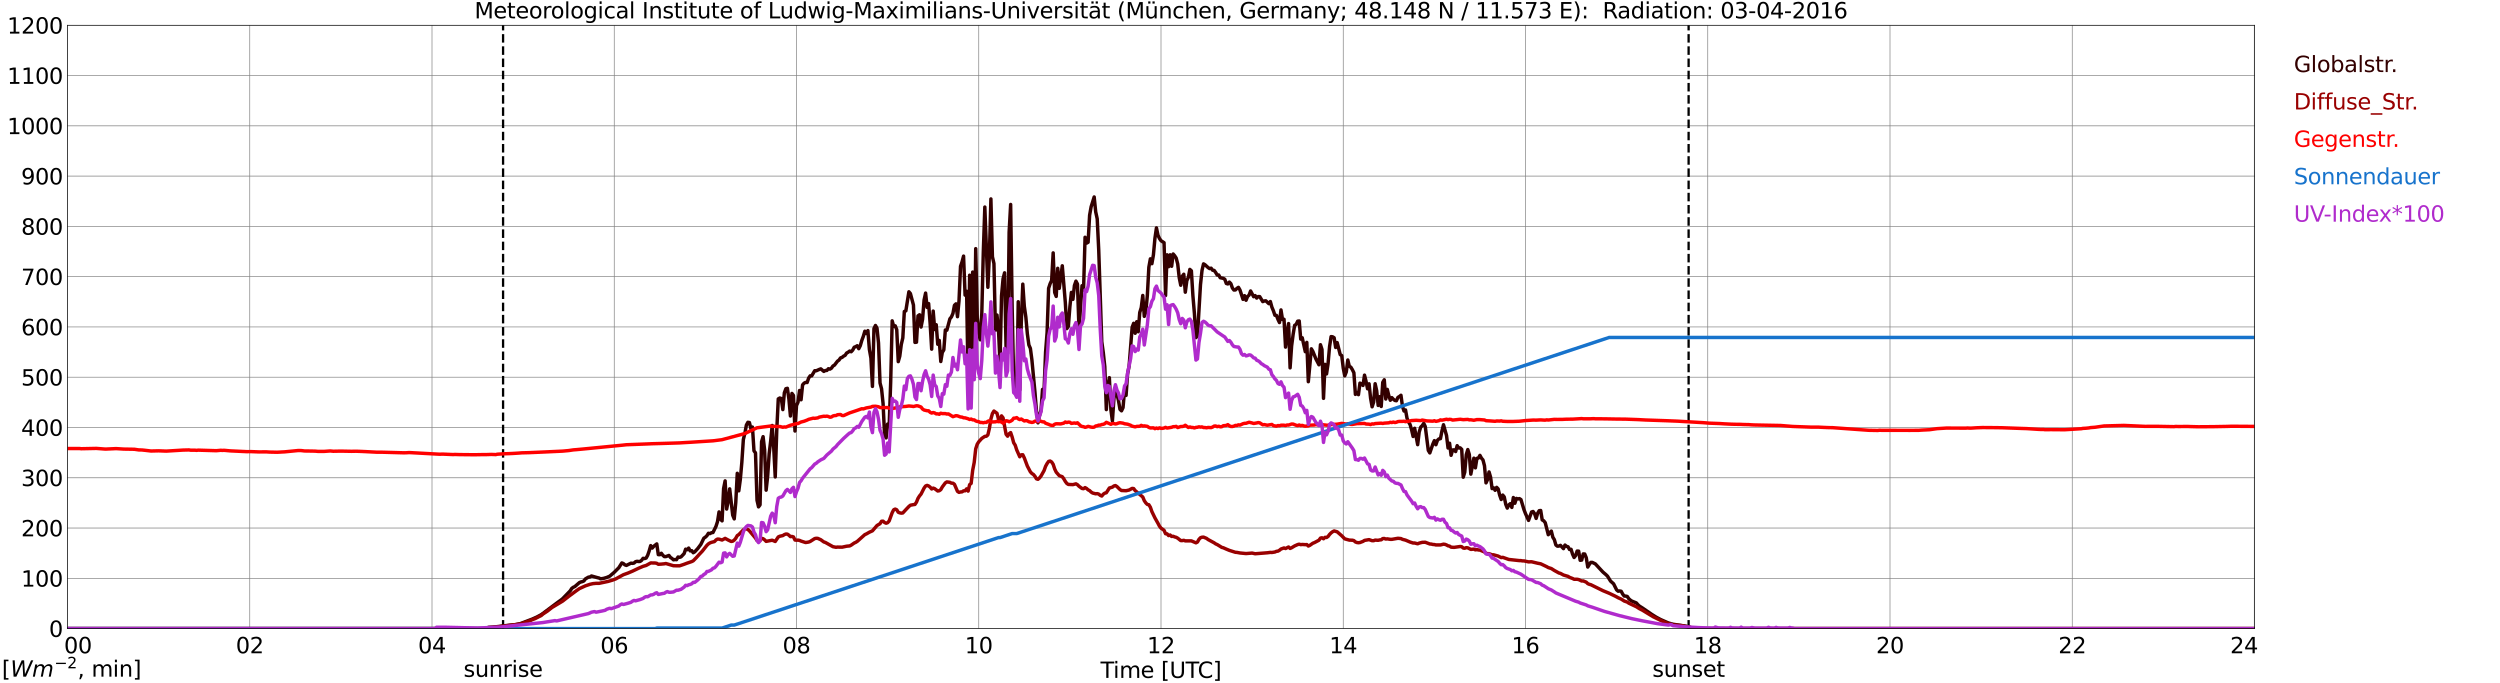 <?xml version="1.0" encoding="utf-8" standalone="no"?>
<!DOCTYPE svg PUBLIC "-//W3C//DTD SVG 1.1//EN"
  "http://www.w3.org/Graphics/SVG/1.1/DTD/svg11.dtd">
<svg xmlns:xlink="http://www.w3.org/1999/xlink" width="1085.4pt" height="296.64pt" viewBox="0 0 1085.4 296.64" xmlns="http://www.w3.org/2000/svg" version="1.1">
 <defs>
  <style type="text/css">*{stroke-linejoin: round; stroke-linecap: butt}</style>
 </defs>
 <g id="figure_1">
  <g id="patch_1">
   <path d="M 0 296.64 
L 1085.4 296.64 
L 1085.4 0 
L 0 0 
z
" style="fill: #ffffff"/>
  </g>
  <g id="axes_1">
   <g id="patch_2">
    <path d="M 29.306 272.909 
L 978.814 272.909 
L 978.814 10.976 
L 29.306 10.976 
z
" style="fill: #ffffff"/>
   </g>
   <g id="patch_3">
    <path d="M 978.814 272.909 
L 978.814 272.909 
L 978.814 10.976 
L 978.814 10.976 
z
" clip-path="url(#pac1744ac48)" style="fill: #d3d3d3; opacity: 0.25; stroke: #d3d3d3; stroke-linejoin: miter"/>
   </g>
   <g id="matplotlib.axis_1">
    <g id="xtick_1">
     <g id="line2d_1">
      <path d="M 29.306 272.909 
L 29.306 10.976 
" clip-path="url(#pac1744ac48)" style="fill: none; stroke: #808080; stroke-width: 0.3; stroke-linecap: square"/>
     </g>
     <g id="line2d_2"/>
     <g id="text_1">
      <!--    00 -->
      <g transform="translate(18.733 283.627) scale(0.095 -0.095)">
       <defs>
        <path id="DejaVuSans-20" transform="scale(0.016)"/>
        <path id="DejaVuSans-30" d="M 2034 4250 
Q 1547 4250 1301 3770 
Q 1056 3291 1056 2328 
Q 1056 1369 1301 889 
Q 1547 409 2034 409 
Q 2525 409 2770 889 
Q 3016 1369 3016 2328 
Q 3016 3291 2770 3770 
Q 2525 4250 2034 4250 
z
M 2034 4750 
Q 2819 4750 3233 4129 
Q 3647 3509 3647 2328 
Q 3647 1150 3233 529 
Q 2819 -91 2034 -91 
Q 1250 -91 836 529 
Q 422 1150 422 2328 
Q 422 3509 836 4129 
Q 1250 4750 2034 4750 
z
" transform="scale(0.016)"/>
       </defs>
       <use xlink:href="#DejaVuSans-20"/>
       <use xlink:href="#DejaVuSans-20" transform="translate(31.787 0)"/>
       <use xlink:href="#DejaVuSans-20" transform="translate(63.574 0)"/>
       <use xlink:href="#DejaVuSans-30" transform="translate(95.361 0)"/>
       <use xlink:href="#DejaVuSans-30" transform="translate(158.984 0)"/>
      </g>
     </g>
    </g>
    <g id="xtick_2">
     <g id="line2d_3">
      <path d="M 108.431 272.909 
L 108.431 10.976 
" clip-path="url(#pac1744ac48)" style="fill: none; stroke: #808080; stroke-width: 0.3; stroke-linecap: square"/>
     </g>
     <g id="line2d_4"/>
     <g id="text_2">
      <!-- 02 -->
      <g transform="translate(102.387 283.627) scale(0.095 -0.095)">
       <defs>
        <path id="DejaVuSans-32" d="M 1228 531 
L 3431 531 
L 3431 0 
L 469 0 
L 469 531 
Q 828 903 1448 1529 
Q 2069 2156 2228 2338 
Q 2531 2678 2651 2914 
Q 2772 3150 2772 3378 
Q 2772 3750 2511 3984 
Q 2250 4219 1831 4219 
Q 1534 4219 1204 4116 
Q 875 4013 500 3803 
L 500 4441 
Q 881 4594 1212 4672 
Q 1544 4750 1819 4750 
Q 2544 4750 2975 4387 
Q 3406 4025 3406 3419 
Q 3406 3131 3298 2873 
Q 3191 2616 2906 2266 
Q 2828 2175 2409 1742 
Q 1991 1309 1228 531 
z
" transform="scale(0.016)"/>
       </defs>
       <use xlink:href="#DejaVuSans-30"/>
       <use xlink:href="#DejaVuSans-32" transform="translate(63.623 0)"/>
      </g>
     </g>
    </g>
    <g id="xtick_3">
     <g id="line2d_5">
      <path d="M 187.557 272.909 
L 187.557 10.976 
" clip-path="url(#pac1744ac48)" style="fill: none; stroke: #808080; stroke-width: 0.3; stroke-linecap: square"/>
     </g>
     <g id="line2d_6"/>
     <g id="text_3">
      <!-- 04 -->
      <g transform="translate(181.513 283.627) scale(0.095 -0.095)">
       <defs>
        <path id="DejaVuSans-34" d="M 2419 4116 
L 825 1625 
L 2419 1625 
L 2419 4116 
z
M 2253 4666 
L 3047 4666 
L 3047 1625 
L 3713 1625 
L 3713 1100 
L 3047 1100 
L 3047 0 
L 2419 0 
L 2419 1100 
L 313 1100 
L 313 1709 
L 2253 4666 
z
" transform="scale(0.016)"/>
       </defs>
       <use xlink:href="#DejaVuSans-30"/>
       <use xlink:href="#DejaVuSans-34" transform="translate(63.623 0)"/>
      </g>
     </g>
    </g>
    <g id="xtick_4">
     <g id="line2d_7">
      <path d="M 266.683 272.909 
L 266.683 10.976 
" clip-path="url(#pac1744ac48)" style="fill: none; stroke: #808080; stroke-width: 0.3; stroke-linecap: square"/>
     </g>
     <g id="line2d_8"/>
     <g id="text_4">
      <!-- 06 -->
      <g transform="translate(260.638 283.627) scale(0.095 -0.095)">
       <defs>
        <path id="DejaVuSans-36" d="M 2113 2584 
Q 1688 2584 1439 2293 
Q 1191 2003 1191 1497 
Q 1191 994 1439 701 
Q 1688 409 2113 409 
Q 2538 409 2786 701 
Q 3034 994 3034 1497 
Q 3034 2003 2786 2293 
Q 2538 2584 2113 2584 
z
M 3366 4563 
L 3366 3988 
Q 3128 4100 2886 4159 
Q 2644 4219 2406 4219 
Q 1781 4219 1451 3797 
Q 1122 3375 1075 2522 
Q 1259 2794 1537 2939 
Q 1816 3084 2150 3084 
Q 2853 3084 3261 2657 
Q 3669 2231 3669 1497 
Q 3669 778 3244 343 
Q 2819 -91 2113 -91 
Q 1303 -91 875 529 
Q 447 1150 447 2328 
Q 447 3434 972 4092 
Q 1497 4750 2381 4750 
Q 2619 4750 2861 4703 
Q 3103 4656 3366 4563 
z
" transform="scale(0.016)"/>
       </defs>
       <use xlink:href="#DejaVuSans-30"/>
       <use xlink:href="#DejaVuSans-36" transform="translate(63.623 0)"/>
      </g>
     </g>
    </g>
    <g id="xtick_5">
     <g id="line2d_9">
      <path d="M 345.808 272.909 
L 345.808 10.976 
" clip-path="url(#pac1744ac48)" style="fill: none; stroke: #808080; stroke-width: 0.3; stroke-linecap: square"/>
     </g>
     <g id="line2d_10"/>
     <g id="text_5">
      <!-- 08 -->
      <g transform="translate(339.764 283.627) scale(0.095 -0.095)">
       <defs>
        <path id="DejaVuSans-38" d="M 2034 2216 
Q 1584 2216 1326 1975 
Q 1069 1734 1069 1313 
Q 1069 891 1326 650 
Q 1584 409 2034 409 
Q 2484 409 2743 651 
Q 3003 894 3003 1313 
Q 3003 1734 2745 1975 
Q 2488 2216 2034 2216 
z
M 1403 2484 
Q 997 2584 770 2862 
Q 544 3141 544 3541 
Q 544 4100 942 4425 
Q 1341 4750 2034 4750 
Q 2731 4750 3128 4425 
Q 3525 4100 3525 3541 
Q 3525 3141 3298 2862 
Q 3072 2584 2669 2484 
Q 3125 2378 3379 2068 
Q 3634 1759 3634 1313 
Q 3634 634 3220 271 
Q 2806 -91 2034 -91 
Q 1263 -91 848 271 
Q 434 634 434 1313 
Q 434 1759 690 2068 
Q 947 2378 1403 2484 
z
M 1172 3481 
Q 1172 3119 1398 2916 
Q 1625 2713 2034 2713 
Q 2441 2713 2670 2916 
Q 2900 3119 2900 3481 
Q 2900 3844 2670 4047 
Q 2441 4250 2034 4250 
Q 1625 4250 1398 4047 
Q 1172 3844 1172 3481 
z
" transform="scale(0.016)"/>
       </defs>
       <use xlink:href="#DejaVuSans-30"/>
       <use xlink:href="#DejaVuSans-38" transform="translate(63.623 0)"/>
      </g>
     </g>
    </g>
    <g id="xtick_6">
     <g id="line2d_11">
      <path d="M 424.934 272.909 
L 424.934 10.976 
" clip-path="url(#pac1744ac48)" style="fill: none; stroke: #808080; stroke-width: 0.3; stroke-linecap: square"/>
     </g>
     <g id="line2d_12"/>
     <g id="text_6">
      <!-- 10 -->
      <g transform="translate(418.89 283.627) scale(0.095 -0.095)">
       <defs>
        <path id="DejaVuSans-31" d="M 794 531 
L 1825 531 
L 1825 4091 
L 703 3866 
L 703 4441 
L 1819 4666 
L 2450 4666 
L 2450 531 
L 3481 531 
L 3481 0 
L 794 0 
L 794 531 
z
" transform="scale(0.016)"/>
       </defs>
       <use xlink:href="#DejaVuSans-31"/>
       <use xlink:href="#DejaVuSans-30" transform="translate(63.623 0)"/>
      </g>
     </g>
    </g>
    <g id="xtick_7">
     <g id="line2d_13">
      <path d="M 504.06 272.909 
L 504.06 10.976 
" clip-path="url(#pac1744ac48)" style="fill: none; stroke: #808080; stroke-width: 0.3; stroke-linecap: square"/>
     </g>
     <g id="line2d_14"/>
     <g id="text_7">
      <!-- 12 -->
      <g transform="translate(498.015 283.627) scale(0.095 -0.095)">
       <use xlink:href="#DejaVuSans-31"/>
       <use xlink:href="#DejaVuSans-32" transform="translate(63.623 0)"/>
      </g>
     </g>
    </g>
    <g id="xtick_8">
     <g id="line2d_15">
      <path d="M 583.185 272.909 
L 583.185 10.976 
" clip-path="url(#pac1744ac48)" style="fill: none; stroke: #808080; stroke-width: 0.3; stroke-linecap: square"/>
     </g>
     <g id="line2d_16"/>
     <g id="text_8">
      <!-- 14 -->
      <g transform="translate(577.141 283.627) scale(0.095 -0.095)">
       <use xlink:href="#DejaVuSans-31"/>
       <use xlink:href="#DejaVuSans-34" transform="translate(63.623 0)"/>
      </g>
     </g>
    </g>
    <g id="xtick_9">
     <g id="line2d_17">
      <path d="M 662.311 272.909 
L 662.311 10.976 
" clip-path="url(#pac1744ac48)" style="fill: none; stroke: #808080; stroke-width: 0.3; stroke-linecap: square"/>
     </g>
     <g id="line2d_18"/>
     <g id="text_9">
      <!-- 16 -->
      <g transform="translate(656.267 283.627) scale(0.095 -0.095)">
       <use xlink:href="#DejaVuSans-31"/>
       <use xlink:href="#DejaVuSans-36" transform="translate(63.623 0)"/>
      </g>
     </g>
    </g>
    <g id="xtick_10">
     <g id="line2d_19">
      <path d="M 741.437 272.909 
L 741.437 10.976 
" clip-path="url(#pac1744ac48)" style="fill: none; stroke: #808080; stroke-width: 0.3; stroke-linecap: square"/>
     </g>
     <g id="line2d_20"/>
     <g id="text_10">
      <!-- 18 -->
      <g transform="translate(735.392 283.627) scale(0.095 -0.095)">
       <use xlink:href="#DejaVuSans-31"/>
       <use xlink:href="#DejaVuSans-38" transform="translate(63.623 0)"/>
      </g>
     </g>
    </g>
    <g id="xtick_11">
     <g id="line2d_21">
      <path d="M 820.562 272.909 
L 820.562 10.976 
" clip-path="url(#pac1744ac48)" style="fill: none; stroke: #808080; stroke-width: 0.3; stroke-linecap: square"/>
     </g>
     <g id="line2d_22"/>
     <g id="text_11">
      <!-- 20 -->
      <g transform="translate(814.518 283.627) scale(0.095 -0.095)">
       <use xlink:href="#DejaVuSans-32"/>
       <use xlink:href="#DejaVuSans-30" transform="translate(63.623 0)"/>
      </g>
     </g>
    </g>
    <g id="xtick_12">
     <g id="line2d_23">
      <path d="M 899.688 272.909 
L 899.688 10.976 
" clip-path="url(#pac1744ac48)" style="fill: none; stroke: #808080; stroke-width: 0.3; stroke-linecap: square"/>
     </g>
     <g id="line2d_24"/>
     <g id="text_12">
      <!-- 22 -->
      <g transform="translate(893.644 283.627) scale(0.095 -0.095)">
       <use xlink:href="#DejaVuSans-32"/>
       <use xlink:href="#DejaVuSans-32" transform="translate(63.623 0)"/>
      </g>
     </g>
    </g>
    <g id="xtick_13">
     <g id="line2d_25">
      <path d="M 978.814 272.909 
L 978.814 10.976 
" clip-path="url(#pac1744ac48)" style="fill: none; stroke: #808080; stroke-width: 0.3; stroke-linecap: square"/>
     </g>
     <g id="line2d_26"/>
     <g id="text_13">
      <!-- 24    -->
      <g transform="translate(968.241 283.627) scale(0.095 -0.095)">
       <use xlink:href="#DejaVuSans-32"/>
       <use xlink:href="#DejaVuSans-34" transform="translate(63.623 0)"/>
       <use xlink:href="#DejaVuSans-20" transform="translate(127.246 0)"/>
       <use xlink:href="#DejaVuSans-20" transform="translate(159.033 0)"/>
       <use xlink:href="#DejaVuSans-20" transform="translate(190.82 0)"/>
      </g>
     </g>
    </g>
    <g id="text_14">
     <!-- Time [UTC] -->
     <g transform="translate(477.806 294.322) scale(0.095 -0.095)">
      <defs>
       <path id="DejaVuSans-54" d="M -19 4666 
L 3928 4666 
L 3928 4134 
L 2272 4134 
L 2272 0 
L 1638 0 
L 1638 4134 
L -19 4134 
L -19 4666 
z
" transform="scale(0.016)"/>
       <path id="DejaVuSans-69" d="M 603 3500 
L 1178 3500 
L 1178 0 
L 603 0 
L 603 3500 
z
M 603 4863 
L 1178 4863 
L 1178 4134 
L 603 4134 
L 603 4863 
z
" transform="scale(0.016)"/>
       <path id="DejaVuSans-6d" d="M 3328 2828 
Q 3544 3216 3844 3400 
Q 4144 3584 4550 3584 
Q 5097 3584 5394 3201 
Q 5691 2819 5691 2113 
L 5691 0 
L 5113 0 
L 5113 2094 
Q 5113 2597 4934 2840 
Q 4756 3084 4391 3084 
Q 3944 3084 3684 2787 
Q 3425 2491 3425 1978 
L 3425 0 
L 2847 0 
L 2847 2094 
Q 2847 2600 2669 2842 
Q 2491 3084 2119 3084 
Q 1678 3084 1418 2786 
Q 1159 2488 1159 1978 
L 1159 0 
L 581 0 
L 581 3500 
L 1159 3500 
L 1159 2956 
Q 1356 3278 1631 3431 
Q 1906 3584 2284 3584 
Q 2666 3584 2933 3390 
Q 3200 3197 3328 2828 
z
" transform="scale(0.016)"/>
       <path id="DejaVuSans-65" d="M 3597 1894 
L 3597 1613 
L 953 1613 
Q 991 1019 1311 708 
Q 1631 397 2203 397 
Q 2534 397 2845 478 
Q 3156 559 3463 722 
L 3463 178 
Q 3153 47 2828 -22 
Q 2503 -91 2169 -91 
Q 1331 -91 842 396 
Q 353 884 353 1716 
Q 353 2575 817 3079 
Q 1281 3584 2069 3584 
Q 2775 3584 3186 3129 
Q 3597 2675 3597 1894 
z
M 3022 2063 
Q 3016 2534 2758 2815 
Q 2500 3097 2075 3097 
Q 1594 3097 1305 2825 
Q 1016 2553 972 2059 
L 3022 2063 
z
" transform="scale(0.016)"/>
       <path id="DejaVuSans-5b" d="M 550 4863 
L 1875 4863 
L 1875 4416 
L 1125 4416 
L 1125 -397 
L 1875 -397 
L 1875 -844 
L 550 -844 
L 550 4863 
z
" transform="scale(0.016)"/>
       <path id="DejaVuSans-55" d="M 556 4666 
L 1191 4666 
L 1191 1831 
Q 1191 1081 1462 751 
Q 1734 422 2344 422 
Q 2950 422 3222 751 
Q 3494 1081 3494 1831 
L 3494 4666 
L 4128 4666 
L 4128 1753 
Q 4128 841 3676 375 
Q 3225 -91 2344 -91 
Q 1459 -91 1007 375 
Q 556 841 556 1753 
L 556 4666 
z
" transform="scale(0.016)"/>
       <path id="DejaVuSans-43" d="M 4122 4306 
L 4122 3641 
Q 3803 3938 3442 4084 
Q 3081 4231 2675 4231 
Q 1875 4231 1450 3742 
Q 1025 3253 1025 2328 
Q 1025 1406 1450 917 
Q 1875 428 2675 428 
Q 3081 428 3442 575 
Q 3803 722 4122 1019 
L 4122 359 
Q 3791 134 3420 21 
Q 3050 -91 2638 -91 
Q 1578 -91 968 557 
Q 359 1206 359 2328 
Q 359 3453 968 4101 
Q 1578 4750 2638 4750 
Q 3056 4750 3426 4639 
Q 3797 4528 4122 4306 
z
" transform="scale(0.016)"/>
       <path id="DejaVuSans-5d" d="M 1947 4863 
L 1947 -844 
L 622 -844 
L 622 -397 
L 1369 -397 
L 1369 4416 
L 622 4416 
L 622 4863 
L 1947 4863 
z
" transform="scale(0.016)"/>
      </defs>
      <use xlink:href="#DejaVuSans-54"/>
      <use xlink:href="#DejaVuSans-69" transform="translate(57.959 0)"/>
      <use xlink:href="#DejaVuSans-6d" transform="translate(85.742 0)"/>
      <use xlink:href="#DejaVuSans-65" transform="translate(183.154 0)"/>
      <use xlink:href="#DejaVuSans-20" transform="translate(244.678 0)"/>
      <use xlink:href="#DejaVuSans-5b" transform="translate(276.465 0)"/>
      <use xlink:href="#DejaVuSans-55" transform="translate(315.479 0)"/>
      <use xlink:href="#DejaVuSans-54" transform="translate(388.672 0)"/>
      <use xlink:href="#DejaVuSans-43" transform="translate(443.881 0)"/>
      <use xlink:href="#DejaVuSans-5d" transform="translate(513.705 0)"/>
     </g>
    </g>
   </g>
   <g id="matplotlib.axis_2">
    <g id="ytick_1">
     <g id="line2d_27">
      <path d="M 29.306 272.909 
L 978.814 272.909 
" clip-path="url(#pac1744ac48)" style="fill: none; stroke: #808080; stroke-width: 0.3; stroke-linecap: square"/>
     </g>
     <g id="line2d_28"/>
     <g id="text_15">
      <!-- 0 -->
      <g transform="translate(21.261 276.518) scale(0.095 -0.095)">
       <use xlink:href="#DejaVuSans-30"/>
      </g>
     </g>
    </g>
    <g id="ytick_2">
     <g id="line2d_29">
      <path d="M 29.306 251.081 
L 978.814 251.081 
" clip-path="url(#pac1744ac48)" style="fill: none; stroke: #808080; stroke-width: 0.3; stroke-linecap: square"/>
     </g>
     <g id="line2d_30"/>
     <g id="text_16">
      <!-- 100 -->
      <g transform="translate(9.173 254.69) scale(0.095 -0.095)">
       <use xlink:href="#DejaVuSans-31"/>
       <use xlink:href="#DejaVuSans-30" transform="translate(63.623 0)"/>
       <use xlink:href="#DejaVuSans-30" transform="translate(127.246 0)"/>
      </g>
     </g>
    </g>
    <g id="ytick_3">
     <g id="line2d_31">
      <path d="M 29.306 229.253 
L 978.814 229.253 
" clip-path="url(#pac1744ac48)" style="fill: none; stroke: #808080; stroke-width: 0.3; stroke-linecap: square"/>
     </g>
     <g id="line2d_32"/>
     <g id="text_17">
      <!-- 200 -->
      <g transform="translate(9.173 232.863) scale(0.095 -0.095)">
       <use xlink:href="#DejaVuSans-32"/>
       <use xlink:href="#DejaVuSans-30" transform="translate(63.623 0)"/>
       <use xlink:href="#DejaVuSans-30" transform="translate(127.246 0)"/>
      </g>
     </g>
    </g>
    <g id="ytick_4">
     <g id="line2d_33">
      <path d="M 29.306 207.426 
L 978.814 207.426 
" clip-path="url(#pac1744ac48)" style="fill: none; stroke: #808080; stroke-width: 0.3; stroke-linecap: square"/>
     </g>
     <g id="line2d_34"/>
     <g id="text_18">
      <!-- 300 -->
      <g transform="translate(9.173 211.035) scale(0.095 -0.095)">
       <defs>
        <path id="DejaVuSans-33" d="M 2597 2516 
Q 3050 2419 3304 2112 
Q 3559 1806 3559 1356 
Q 3559 666 3084 287 
Q 2609 -91 1734 -91 
Q 1441 -91 1130 -33 
Q 819 25 488 141 
L 488 750 
Q 750 597 1062 519 
Q 1375 441 1716 441 
Q 2309 441 2620 675 
Q 2931 909 2931 1356 
Q 2931 1769 2642 2001 
Q 2353 2234 1838 2234 
L 1294 2234 
L 1294 2753 
L 1863 2753 
Q 2328 2753 2575 2939 
Q 2822 3125 2822 3475 
Q 2822 3834 2567 4026 
Q 2313 4219 1838 4219 
Q 1578 4219 1281 4162 
Q 984 4106 628 3988 
L 628 4550 
Q 988 4650 1302 4700 
Q 1616 4750 1894 4750 
Q 2613 4750 3031 4423 
Q 3450 4097 3450 3541 
Q 3450 3153 3228 2886 
Q 3006 2619 2597 2516 
z
" transform="scale(0.016)"/>
       </defs>
       <use xlink:href="#DejaVuSans-33"/>
       <use xlink:href="#DejaVuSans-30" transform="translate(63.623 0)"/>
       <use xlink:href="#DejaVuSans-30" transform="translate(127.246 0)"/>
      </g>
     </g>
    </g>
    <g id="ytick_5">
     <g id="line2d_35">
      <path d="M 29.306 185.598 
L 978.814 185.598 
" clip-path="url(#pac1744ac48)" style="fill: none; stroke: #808080; stroke-width: 0.3; stroke-linecap: square"/>
     </g>
     <g id="line2d_36"/>
     <g id="text_19">
      <!-- 400 -->
      <g transform="translate(9.173 189.207) scale(0.095 -0.095)">
       <use xlink:href="#DejaVuSans-34"/>
       <use xlink:href="#DejaVuSans-30" transform="translate(63.623 0)"/>
       <use xlink:href="#DejaVuSans-30" transform="translate(127.246 0)"/>
      </g>
     </g>
    </g>
    <g id="ytick_6">
     <g id="line2d_37">
      <path d="M 29.306 163.77 
L 978.814 163.77 
" clip-path="url(#pac1744ac48)" style="fill: none; stroke: #808080; stroke-width: 0.3; stroke-linecap: square"/>
     </g>
     <g id="line2d_38"/>
     <g id="text_20">
      <!-- 500 -->
      <g transform="translate(9.173 167.379) scale(0.095 -0.095)">
       <defs>
        <path id="DejaVuSans-35" d="M 691 4666 
L 3169 4666 
L 3169 4134 
L 1269 4134 
L 1269 2991 
Q 1406 3038 1543 3061 
Q 1681 3084 1819 3084 
Q 2600 3084 3056 2656 
Q 3513 2228 3513 1497 
Q 3513 744 3044 326 
Q 2575 -91 1722 -91 
Q 1428 -91 1123 -41 
Q 819 9 494 109 
L 494 744 
Q 775 591 1075 516 
Q 1375 441 1709 441 
Q 2250 441 2565 725 
Q 2881 1009 2881 1497 
Q 2881 1984 2565 2268 
Q 2250 2553 1709 2553 
Q 1456 2553 1204 2497 
Q 953 2441 691 2322 
L 691 4666 
z
" transform="scale(0.016)"/>
       </defs>
       <use xlink:href="#DejaVuSans-35"/>
       <use xlink:href="#DejaVuSans-30" transform="translate(63.623 0)"/>
       <use xlink:href="#DejaVuSans-30" transform="translate(127.246 0)"/>
      </g>
     </g>
    </g>
    <g id="ytick_7">
     <g id="line2d_39">
      <path d="M 29.306 141.942 
L 978.814 141.942 
" clip-path="url(#pac1744ac48)" style="fill: none; stroke: #808080; stroke-width: 0.3; stroke-linecap: square"/>
     </g>
     <g id="line2d_40"/>
     <g id="text_21">
      <!-- 600 -->
      <g transform="translate(9.173 145.551) scale(0.095 -0.095)">
       <use xlink:href="#DejaVuSans-36"/>
       <use xlink:href="#DejaVuSans-30" transform="translate(63.623 0)"/>
       <use xlink:href="#DejaVuSans-30" transform="translate(127.246 0)"/>
      </g>
     </g>
    </g>
    <g id="ytick_8">
     <g id="line2d_41">
      <path d="M 29.306 120.114 
L 978.814 120.114 
" clip-path="url(#pac1744ac48)" style="fill: none; stroke: #808080; stroke-width: 0.3; stroke-linecap: square"/>
     </g>
     <g id="line2d_42"/>
     <g id="text_22">
      <!-- 700 -->
      <g transform="translate(9.173 123.724) scale(0.095 -0.095)">
       <defs>
        <path id="DejaVuSans-37" d="M 525 4666 
L 3525 4666 
L 3525 4397 
L 1831 0 
L 1172 0 
L 2766 4134 
L 525 4134 
L 525 4666 
z
" transform="scale(0.016)"/>
       </defs>
       <use xlink:href="#DejaVuSans-37"/>
       <use xlink:href="#DejaVuSans-30" transform="translate(63.623 0)"/>
       <use xlink:href="#DejaVuSans-30" transform="translate(127.246 0)"/>
      </g>
     </g>
    </g>
    <g id="ytick_9">
     <g id="line2d_43">
      <path d="M 29.306 98.287 
L 978.814 98.287 
" clip-path="url(#pac1744ac48)" style="fill: none; stroke: #808080; stroke-width: 0.3; stroke-linecap: square"/>
     </g>
     <g id="line2d_44"/>
     <g id="text_23">
      <!-- 800 -->
      <g transform="translate(9.173 101.896) scale(0.095 -0.095)">
       <use xlink:href="#DejaVuSans-38"/>
       <use xlink:href="#DejaVuSans-30" transform="translate(63.623 0)"/>
       <use xlink:href="#DejaVuSans-30" transform="translate(127.246 0)"/>
      </g>
     </g>
    </g>
    <g id="ytick_10">
     <g id="line2d_45">
      <path d="M 29.306 76.459 
L 978.814 76.459 
" clip-path="url(#pac1744ac48)" style="fill: none; stroke: #808080; stroke-width: 0.3; stroke-linecap: square"/>
     </g>
     <g id="line2d_46"/>
     <g id="text_24">
      <!-- 900 -->
      <g transform="translate(9.173 80.068) scale(0.095 -0.095)">
       <defs>
        <path id="DejaVuSans-39" d="M 703 97 
L 703 672 
Q 941 559 1184 500 
Q 1428 441 1663 441 
Q 2288 441 2617 861 
Q 2947 1281 2994 2138 
Q 2813 1869 2534 1725 
Q 2256 1581 1919 1581 
Q 1219 1581 811 2004 
Q 403 2428 403 3163 
Q 403 3881 828 4315 
Q 1253 4750 1959 4750 
Q 2769 4750 3195 4129 
Q 3622 3509 3622 2328 
Q 3622 1225 3098 567 
Q 2575 -91 1691 -91 
Q 1453 -91 1209 -44 
Q 966 3 703 97 
z
M 1959 2075 
Q 2384 2075 2632 2365 
Q 2881 2656 2881 3163 
Q 2881 3666 2632 3958 
Q 2384 4250 1959 4250 
Q 1534 4250 1286 3958 
Q 1038 3666 1038 3163 
Q 1038 2656 1286 2365 
Q 1534 2075 1959 2075 
z
" transform="scale(0.016)"/>
       </defs>
       <use xlink:href="#DejaVuSans-39"/>
       <use xlink:href="#DejaVuSans-30" transform="translate(63.623 0)"/>
       <use xlink:href="#DejaVuSans-30" transform="translate(127.246 0)"/>
      </g>
     </g>
    </g>
    <g id="ytick_11">
     <g id="line2d_47">
      <path d="M 29.306 54.631 
L 978.814 54.631 
" clip-path="url(#pac1744ac48)" style="fill: none; stroke: #808080; stroke-width: 0.3; stroke-linecap: square"/>
     </g>
     <g id="line2d_48"/>
     <g id="text_25">
      <!-- 1000 -->
      <g transform="translate(3.128 58.24) scale(0.095 -0.095)">
       <use xlink:href="#DejaVuSans-31"/>
       <use xlink:href="#DejaVuSans-30" transform="translate(63.623 0)"/>
       <use xlink:href="#DejaVuSans-30" transform="translate(127.246 0)"/>
       <use xlink:href="#DejaVuSans-30" transform="translate(190.869 0)"/>
      </g>
     </g>
    </g>
    <g id="ytick_12">
     <g id="line2d_49">
      <path d="M 29.306 32.803 
L 978.814 32.803 
" clip-path="url(#pac1744ac48)" style="fill: none; stroke: #808080; stroke-width: 0.3; stroke-linecap: square"/>
     </g>
     <g id="line2d_50"/>
     <g id="text_26">
      <!-- 1100 -->
      <g transform="translate(3.128 36.413) scale(0.095 -0.095)">
       <use xlink:href="#DejaVuSans-31"/>
       <use xlink:href="#DejaVuSans-31" transform="translate(63.623 0)"/>
       <use xlink:href="#DejaVuSans-30" transform="translate(127.246 0)"/>
       <use xlink:href="#DejaVuSans-30" transform="translate(190.869 0)"/>
      </g>
     </g>
    </g>
    <g id="ytick_13">
     <g id="line2d_51">
      <path d="M 29.306 10.976 
L 978.814 10.976 
" clip-path="url(#pac1744ac48)" style="fill: none; stroke: #808080; stroke-width: 0.3; stroke-linecap: square"/>
     </g>
     <g id="line2d_52"/>
     <g id="text_27">
      <!-- 1200 -->
      <g transform="translate(3.128 14.585) scale(0.095 -0.095)">
       <use xlink:href="#DejaVuSans-31"/>
       <use xlink:href="#DejaVuSans-32" transform="translate(63.623 0)"/>
       <use xlink:href="#DejaVuSans-30" transform="translate(127.246 0)"/>
       <use xlink:href="#DejaVuSans-30" transform="translate(190.869 0)"/>
      </g>
     </g>
    </g>
   </g>
   <g id="line2d_53">
    <path d="M 218.416 272.909 
L 218.416 10.976 
" clip-path="url(#pac1744ac48)" style="fill: none; stroke-dasharray: 3.7,1.6; stroke-dashoffset: 0; stroke: #000000"/>
   </g>
   <g id="line2d_54">
    <path d="M 733.129 272.909 
L 733.129 10.976 
" clip-path="url(#pac1744ac48)" style="fill: none; stroke-dasharray: 3.7,1.6; stroke-dashoffset: 0; stroke: #000000"/>
   </g>
   <g id="line2d_55">
    <path d="M 29.306 272.909 
L 211.295 272.909 
L 211.954 272.367 
L 213.932 272.278 
L 215.251 272.13 
L 221.845 271.361 
L 223.823 271.182 
L 225.142 270.888 
L 225.801 270.798 
L 231.076 268.783 
L 233.054 267.895 
L 235.033 266.83 
L 242.286 261.41 
L 243.604 260.46 
L 244.264 259.928 
L 247.561 256.523 
L 248.22 255.486 
L 248.88 254.982 
L 249.539 254.687 
L 251.517 252.969 
L 252.176 252.672 
L 252.836 252.524 
L 253.495 252.227 
L 254.155 251.339 
L 255.473 250.57 
L 256.133 250.509 
L 256.792 250.066 
L 259.43 250.806 
L 260.089 250.954 
L 260.748 251.31 
L 262.067 251.103 
L 263.386 250.717 
L 264.705 250.156 
L 266.683 248.466 
L 268.002 247.135 
L 268.661 246.482 
L 269.98 244.408 
L 270.639 244.675 
L 271.298 245.238 
L 271.958 245.476 
L 273.936 244.498 
L 274.595 244.587 
L 275.255 244.467 
L 275.914 243.876 
L 276.573 243.699 
L 277.233 243.786 
L 277.892 243.758 
L 278.552 243.284 
L 279.211 242.396 
L 279.87 242.514 
L 280.53 242.276 
L 281.189 241.093 
L 281.849 239.196 
L 282.508 236.886 
L 283.167 237.952 
L 283.827 237.183 
L 285.145 236.146 
L 285.805 240.796 
L 286.464 240.826 
L 287.124 240.204 
L 287.783 241.093 
L 288.442 241.654 
L 289.102 241.654 
L 290.42 241.152 
L 291.08 242.009 
L 291.739 242.455 
L 292.399 243.046 
L 293.058 242.928 
L 293.717 242.987 
L 294.377 241.833 
L 295.036 241.981 
L 295.696 241.743 
L 297.014 240.351 
L 297.674 238.427 
L 298.333 238.663 
L 298.992 237.952 
L 299.652 239.167 
L 300.311 239.078 
L 300.971 239.966 
L 301.63 239.582 
L 302.949 238.131 
L 304.267 236.382 
L 305.586 233.658 
L 306.246 233.213 
L 306.905 232.593 
L 307.564 231.526 
L 308.224 231.674 
L 308.883 231.29 
L 309.543 231.2 
L 310.861 228.505 
L 311.521 226.431 
L 312.18 222.255 
L 312.839 225.455 
L 313.499 226.136 
L 314.158 212.127 
L 314.818 208.779 
L 315.477 221.011 
L 316.136 217.634 
L 316.796 212.245 
L 318.114 223.676 
L 318.774 225.276 
L 319.433 218.256 
L 320.093 205.492 
L 320.752 213.103 
L 321.411 208.218 
L 322.071 200.783 
L 322.73 190.832 
L 323.39 188.136 
L 324.049 184.552 
L 324.708 183.339 
L 325.368 183.456 
L 326.027 186.211 
L 326.686 185.412 
L 327.346 195.748 
L 328.005 196.608 
L 328.665 217.191 
L 329.324 220.064 
L 329.983 219.206 
L 330.643 191.779 
L 331.302 189.588 
L 331.961 195.305 
L 332.621 212.808 
L 333.28 206.795 
L 333.94 197.022 
L 334.599 191.424 
L 335.258 184.731 
L 335.918 194.357 
L 336.577 207.061 
L 337.236 186.864 
L 337.896 173.18 
L 338.555 172.796 
L 339.215 173.032 
L 339.874 177.829 
L 340.533 170.543 
L 341.193 168.766 
L 341.852 168.59 
L 342.512 173.269 
L 343.171 180.614 
L 343.83 170.812 
L 344.49 171.7 
L 345.149 187.13 
L 345.808 176.083 
L 346.468 174.601 
L 347.127 169.537 
L 347.787 173.564 
L 348.446 167.11 
L 349.105 166.368 
L 349.765 166.012 
L 350.424 166.073 
L 351.083 164.148 
L 351.743 163.17 
L 352.402 163.198 
L 353.721 160.948 
L 354.38 160.978 
L 355.699 160.385 
L 356.359 160.149 
L 357.677 161.245 
L 358.337 160.86 
L 358.996 160.83 
L 359.655 160.09 
L 360.315 160.267 
L 360.974 159.852 
L 361.634 158.905 
L 362.293 158.52 
L 363.612 156.803 
L 364.271 156.329 
L 364.93 155.379 
L 365.59 155.172 
L 366.249 154.611 
L 366.909 154.284 
L 367.568 153.277 
L 368.227 152.922 
L 368.887 152.42 
L 369.546 152.714 
L 370.206 152.005 
L 370.865 150.761 
L 371.524 150.494 
L 372.184 150.108 
L 372.843 151.383 
L 373.502 150.08 
L 374.162 147.799 
L 374.821 146.022 
L 375.481 143.8 
L 376.14 144.806 
L 376.799 143.533 
L 377.459 151.767 
L 378.118 155.469 
L 378.777 167.76 
L 379.437 142.645 
L 380.096 141.311 
L 380.756 142.468 
L 381.415 148.894 
L 382.074 166.28 
L 382.734 168.825 
L 383.393 175.195 
L 384.053 189.025 
L 384.712 190.12 
L 385.371 184.109 
L 386.031 185.146 
L 386.69 166.101 
L 387.349 139.299 
L 388.009 141.698 
L 388.668 141.46 
L 389.328 143.119 
L 389.987 157.01 
L 390.646 154.639 
L 391.306 149.545 
L 391.965 146.703 
L 392.624 135.241 
L 393.284 134.944 
L 394.603 126.68 
L 395.262 127.451 
L 396.581 132.428 
L 397.24 148.656 
L 397.899 148.569 
L 398.559 137.136 
L 399.218 136.662 
L 399.878 141.992 
L 400.537 138.646 
L 401.196 130.295 
L 401.856 127.243 
L 402.515 133.464 
L 403.175 131.805 
L 403.834 140.571 
L 404.493 151.59 
L 405.153 135.062 
L 405.812 143.06 
L 406.471 140.986 
L 407.131 149.458 
L 407.79 147.799 
L 408.45 156.951 
L 409.109 153.011 
L 409.768 151.915 
L 410.428 143.267 
L 411.087 143.357 
L 412.406 138.411 
L 413.065 137.609 
L 413.725 136.071 
L 414.384 132.545 
L 415.043 131.923 
L 415.703 137.492 
L 416.362 130.62 
L 417.022 115.605 
L 417.681 113.708 
L 418.34 111.191 
L 419 128.132 
L 419.659 126.445 
L 420.318 166.664 
L 420.978 119.484 
L 421.637 172.322 
L 422.297 118.122 
L 422.956 159.675 
L 423.615 107.963 
L 424.275 137.758 
L 424.934 144.867 
L 425.593 147.532 
L 426.253 136.071 
L 426.912 109.445 
L 427.572 89.896 
L 428.89 124.727 
L 429.55 110.807 
L 430.209 86.373 
L 430.869 111.458 
L 431.528 114.42 
L 432.187 143.357 
L 432.847 136.78 
L 433.506 143.326 
L 434.165 157.66 
L 434.825 128.429 
L 435.484 121.025 
L 436.144 118.447 
L 436.803 151.56 
L 437.462 153.426 
L 438.122 100.856 
L 438.781 88.772 
L 439.44 133.641 
L 440.1 165.331 
L 441.419 170.751 
L 442.078 131.004 
L 442.737 169.301 
L 443.397 140.098 
L 444.056 123.365 
L 444.716 132.991 
L 445.375 137.64 
L 446.034 144.926 
L 446.694 149.752 
L 447.353 151.263 
L 448.012 156.268 
L 449.331 170.218 
L 449.991 178.451 
L 450.65 183.577 
L 451.309 180.407 
L 451.969 178.067 
L 452.628 169.063 
L 453.287 169.478 
L 453.947 152.893 
L 454.606 144.363 
L 455.266 125.17 
L 455.925 123.157 
L 456.584 121.765 
L 457.244 109.799 
L 457.903 126.977 
L 458.563 128.695 
L 459.222 116.493 
L 459.881 125.2 
L 461.2 115.398 
L 462.519 131.332 
L 463.178 142.673 
L 463.838 141.698 
L 464.497 133.198 
L 465.156 126.949 
L 465.816 129.97 
L 466.475 123.956 
L 467.134 122.062 
L 467.794 123.334 
L 468.453 142.97 
L 469.772 124.046 
L 470.431 125.971 
L 471.091 103.017 
L 471.75 105.564 
L 472.409 105.18 
L 473.069 93.421 
L 473.728 89.75 
L 475.047 85.513 
L 475.706 91.97 
L 476.366 95.021 
L 477.025 108.616 
L 478.344 148.331 
L 479.003 153.101 
L 479.663 159.26 
L 480.322 177.829 
L 480.981 167.494 
L 481.641 163.969 
L 482.3 177.86 
L 482.96 182.775 
L 483.619 173.149 
L 484.278 168.293 
L 485.597 173.92 
L 486.256 177.742 
L 486.916 178.364 
L 487.575 176.971 
L 488.235 169.388 
L 488.894 171.669 
L 489.553 162.34 
L 490.213 158.935 
L 491.532 142.112 
L 492.191 140.364 
L 492.85 144.688 
L 493.51 139.683 
L 494.169 144.038 
L 494.828 135.684 
L 495.488 133.552 
L 496.147 128.28 
L 496.807 137.343 
L 497.466 135.448 
L 498.125 128.339 
L 498.785 116.02 
L 499.444 112.377 
L 500.103 114.479 
L 500.763 110.687 
L 501.422 103.49 
L 502.082 98.931 
L 502.741 102.1 
L 503.4 103.549 
L 504.06 104.499 
L 505.379 105.357 
L 506.038 128.311 
L 506.697 110.628 
L 507.357 115.782 
L 508.016 110.628 
L 508.675 115.605 
L 509.335 110.275 
L 509.994 111.043 
L 510.654 112.051 
L 511.313 114.599 
L 511.972 120.52 
L 512.632 123.838 
L 513.291 119.957 
L 513.95 119.069 
L 514.61 126.859 
L 515.269 121.824 
L 515.929 120.433 
L 516.588 116.967 
L 517.247 117.589 
L 517.907 128.339 
L 518.566 136.099 
L 519.226 146.585 
L 519.885 145.873 
L 521.204 123.572 
L 521.863 117.412 
L 522.522 114.568 
L 523.182 114.952 
L 524.501 116.168 
L 525.16 116.611 
L 525.819 116.434 
L 526.479 117.323 
L 527.138 117.412 
L 527.797 118.301 
L 528.457 119.396 
L 529.116 119.396 
L 529.776 120.579 
L 531.094 120.846 
L 531.754 121.232 
L 532.413 123.068 
L 533.073 123.275 
L 533.732 122.476 
L 534.391 123.157 
L 535.051 125.024 
L 535.71 125.912 
L 536.369 125.881 
L 537.029 125.2 
L 537.688 124.757 
L 538.348 125.912 
L 539.666 129.97 
L 540.326 128.37 
L 540.985 130.354 
L 541.644 128.726 
L 542.304 128.132 
L 542.963 126.327 
L 544.282 128.813 
L 544.941 128.339 
L 545.601 129.407 
L 546.26 128.754 
L 546.919 128.784 
L 548.238 130.945 
L 548.898 130.679 
L 549.557 130.592 
L 550.876 131.834 
L 551.535 130.917 
L 552.195 133.344 
L 552.854 134.916 
L 553.513 136.869 
L 554.173 136.928 
L 554.832 138.646 
L 555.491 140.039 
L 556.151 134.56 
L 556.81 138.736 
L 557.47 138.618 
L 558.129 150.702 
L 558.788 144.54 
L 559.448 140.482 
L 560.107 159.703 
L 560.766 150.197 
L 561.426 145.162 
L 562.085 141.252 
L 562.745 140.838 
L 563.404 139.447 
L 564.063 139.358 
L 564.723 147.235 
L 565.382 146.644 
L 566.701 152.686 
L 567.36 148.656 
L 568.02 165.717 
L 569.338 151.442 
L 569.998 152.566 
L 571.317 155.853 
L 572.635 158.372 
L 573.295 149.665 
L 573.954 151.736 
L 574.613 172.944 
L 575.273 158.193 
L 575.932 162.34 
L 576.592 157.809 
L 577.251 150.433 
L 577.91 146.14 
L 578.57 146.229 
L 579.229 146.644 
L 579.889 150.848 
L 580.548 148.746 
L 581.867 153.958 
L 582.526 154.373 
L 583.185 159.824 
L 583.845 163.17 
L 584.504 161.482 
L 585.164 156.298 
L 585.823 159.053 
L 586.482 159.409 
L 587.142 160.505 
L 587.801 161.836 
L 588.46 171.226 
L 589.12 170.425 
L 589.779 171.344 
L 590.439 166.339 
L 591.098 166.664 
L 591.757 167.345 
L 592.417 162.873 
L 593.076 165.538 
L 593.736 168.797 
L 594.395 166.634 
L 595.054 172.883 
L 595.714 176.616 
L 596.373 174.573 
L 597.032 166.605 
L 597.692 169.626 
L 598.351 176.024 
L 599.011 172.233 
L 599.67 176.467 
L 600.329 166.012 
L 600.989 164.888 
L 601.648 173.239 
L 602.307 169.063 
L 602.967 171.787 
L 603.626 173.771 
L 604.286 172.647 
L 604.945 173.357 
L 605.604 173.861 
L 606.264 173.979 
L 606.923 172.529 
L 607.582 172.143 
L 608.242 171.611 
L 608.901 176.439 
L 609.561 178.451 
L 610.22 177.978 
L 610.879 181.621 
L 611.539 183.221 
L 612.198 184.316 
L 612.858 186.626 
L 613.517 189.498 
L 614.176 185.945 
L 615.495 193.054 
L 616.154 187.573 
L 616.814 185.441 
L 617.473 184.79 
L 618.133 183.784 
L 618.792 185.174 
L 620.111 195.54 
L 620.77 196.636 
L 622.089 192.786 
L 622.748 191.306 
L 623.408 193.082 
L 624.067 191.188 
L 624.726 190.535 
L 625.386 190.448 
L 626.045 187.071 
L 626.705 184.406 
L 628.023 189.084 
L 628.683 194.503 
L 629.342 192.432 
L 630.001 197.673 
L 630.661 195.363 
L 631.32 195.305 
L 631.98 196.045 
L 632.639 193.497 
L 633.298 194.503 
L 633.958 194.445 
L 634.617 195.097 
L 635.276 207.181 
L 635.936 205.018 
L 636.595 197.407 
L 637.255 195.185 
L 637.914 197.317 
L 638.573 205.847 
L 639.892 198.917 
L 640.552 203.123 
L 641.211 199.007 
L 641.87 198.858 
L 642.53 197.703 
L 643.189 198.917 
L 643.848 199.688 
L 644.508 202.235 
L 645.167 209.639 
L 645.827 208.218 
L 646.486 204.9 
L 647.145 207.15 
L 647.805 212.127 
L 648.464 211.8 
L 649.123 212.867 
L 649.783 211.592 
L 650.442 212.276 
L 651.102 215 
L 651.761 216.866 
L 652.42 214.941 
L 653.08 215.74 
L 653.739 218.968 
L 654.399 220.596 
L 655.058 219.234 
L 655.717 218.671 
L 656.377 220.302 
L 657.036 216.006 
L 657.695 218.494 
L 658.355 216.392 
L 659.014 216.628 
L 659.674 216.48 
L 660.333 216.894 
L 661.652 221.277 
L 662.311 222.995 
L 663.63 225.929 
L 664.949 222.286 
L 665.608 222.078 
L 666.267 223.026 
L 666.927 225.069 
L 667.586 222.847 
L 668.246 221.723 
L 668.905 221.633 
L 669.564 225.722 
L 670.224 226.106 
L 670.883 226.935 
L 672.202 232.148 
L 672.861 231.229 
L 673.521 230.578 
L 674.18 233.243 
L 674.839 234.309 
L 675.499 236.62 
L 676.158 237.124 
L 676.817 237.094 
L 677.477 236.769 
L 678.796 238.19 
L 679.455 236.649 
L 680.114 237.212 
L 680.774 237.391 
L 681.433 238.574 
L 682.092 238.486 
L 682.752 240.619 
L 683.411 242.04 
L 684.071 241.211 
L 684.73 239.255 
L 685.389 239.285 
L 686.049 243.254 
L 686.708 243.164 
L 687.368 240.499 
L 688.027 240.53 
L 688.686 242.129 
L 689.346 246.185 
L 690.005 245.061 
L 690.664 244.173 
L 691.324 244.173 
L 692.643 244.823 
L 695.939 248.379 
L 697.258 249.503 
L 697.918 250.156 
L 699.236 252.288 
L 700.555 253.471 
L 701.874 256.108 
L 702.533 256.671 
L 703.193 256.582 
L 703.852 256.7 
L 704.511 257.944 
L 705.171 258.773 
L 705.83 258.804 
L 706.49 258.952 
L 707.149 259.928 
L 707.808 260.522 
L 708.468 260.965 
L 710.446 261.766 
L 711.105 262.534 
L 711.765 263.128 
L 713.083 263.957 
L 717.04 266.681 
L 719.018 267.926 
L 720.996 268.991 
L 724.293 270.442 
L 726.271 271.005 
L 732.205 271.894 
L 734.843 272.664 
L 736.162 272.9 
L 978.154 272.909 
L 978.154 272.909 
" clip-path="url(#pac1744ac48)" style="fill: none; stroke: #330000; stroke-width: 1.5; stroke-linecap: square"/>
   </g>
   <g id="line2d_56">
    <path d="M 29.306 272.909 
L 211.295 272.909 
L 211.954 272.529 
L 215.91 272.193 
L 225.801 270.933 
L 227.12 270.514 
L 229.757 269.591 
L 232.395 268.541 
L 235.033 267.196 
L 235.692 266.609 
L 237.67 265.308 
L 239.648 263.754 
L 244.264 260.984 
L 246.901 258.928 
L 250.198 256.494 
L 251.517 255.569 
L 254.155 254.353 
L 256.133 253.681 
L 257.451 253.386 
L 258.77 253.262 
L 260.089 253.262 
L 264.045 252.421 
L 266.023 251.834 
L 267.342 251.33 
L 270.639 249.525 
L 272.617 248.811 
L 274.595 247.973 
L 277.233 246.713 
L 279.211 245.873 
L 280.53 245.495 
L 282.508 244.404 
L 284.486 244.445 
L 285.145 244.572 
L 285.805 244.991 
L 287.124 244.908 
L 288.442 244.782 
L 289.102 244.655 
L 292.399 245.622 
L 295.036 245.663 
L 297.014 244.991 
L 298.333 244.489 
L 300.311 243.817 
L 300.971 243.481 
L 302.289 242.138 
L 303.608 240.669 
L 304.927 239.283 
L 306.905 236.764 
L 307.564 236.136 
L 308.224 235.714 
L 308.883 235.463 
L 310.202 235.127 
L 310.861 234.413 
L 311.521 234.036 
L 312.18 234.077 
L 313.499 234.455 
L 314.818 233.741 
L 316.136 234.455 
L 317.455 235.086 
L 318.114 234.959 
L 318.774 234.498 
L 319.433 233.7 
L 320.093 232.525 
L 320.752 232.104 
L 322.73 230.048 
L 323.39 229.67 
L 324.049 229.629 
L 324.708 229.88 
L 325.368 230.467 
L 328.005 233.617 
L 328.665 234.667 
L 329.324 234.959 
L 329.983 234.708 
L 330.643 233.741 
L 331.302 233.868 
L 331.961 234.372 
L 332.621 235.044 
L 335.258 234.54 
L 336.577 235.086 
L 337.896 233.112 
L 338.555 232.818 
L 339.874 232.525 
L 340.533 232.104 
L 341.193 231.853 
L 341.852 231.894 
L 342.512 232.357 
L 343.171 232.986 
L 343.83 232.903 
L 344.49 233.112 
L 345.149 234.455 
L 345.808 234.54 
L 346.468 234.498 
L 347.127 234.623 
L 347.787 234.918 
L 349.105 235.337 
L 349.765 235.546 
L 351.083 235.337 
L 351.743 235.086 
L 353.721 233.826 
L 354.38 233.7 
L 355.04 233.741 
L 356.359 234.33 
L 357.677 235.295 
L 358.337 235.505 
L 361.634 237.351 
L 362.952 237.605 
L 363.612 237.519 
L 365.59 237.561 
L 367.568 237.142 
L 368.887 237.015 
L 369.546 236.681 
L 370.865 235.758 
L 371.524 235.463 
L 372.184 235.044 
L 375.481 232.104 
L 376.14 231.811 
L 377.459 231.056 
L 378.777 230.467 
L 380.756 228.16 
L 382.074 227.361 
L 382.734 226.313 
L 383.393 226.269 
L 384.053 226.859 
L 384.712 227.151 
L 385.371 226.942 
L 386.031 226.186 
L 387.349 222.576 
L 388.009 221.317 
L 388.668 221.024 
L 389.328 221.317 
L 389.987 222.408 
L 390.646 222.661 
L 391.306 222.786 
L 391.965 222.703 
L 393.284 221.275 
L 394.603 219.889 
L 395.262 219.343 
L 396.581 219.092 
L 397.24 219.007 
L 397.899 218.001 
L 398.559 216.364 
L 399.218 215.314 
L 399.878 214.517 
L 401.196 211.913 
L 401.856 210.99 
L 402.515 210.739 
L 403.175 210.99 
L 403.834 211.494 
L 404.493 212.293 
L 405.153 211.913 
L 405.812 212.167 
L 407.131 213.173 
L 407.79 213.048 
L 408.45 212.586 
L 409.109 211.411 
L 410.428 209.648 
L 411.087 209.228 
L 412.406 209.397 
L 413.065 209.774 
L 413.725 209.774 
L 414.384 210.276 
L 415.703 213.341 
L 416.362 213.762 
L 417.022 213.594 
L 417.681 213.55 
L 418.34 213.09 
L 419 213.09 
L 419.659 212.249 
L 420.318 213.216 
L 420.978 210.403 
L 421.637 209.857 
L 422.297 204.191 
L 422.956 200.79 
L 423.615 194.872 
L 424.275 192.858 
L 424.934 191.808 
L 426.253 190.339 
L 427.572 189.457 
L 428.231 189.415 
L 428.89 188.828 
L 429.55 186.015 
L 430.209 181.944 
L 430.869 179.551 
L 431.528 178.46 
L 432.847 179.425 
L 433.506 181.985 
L 434.165 182.909 
L 434.825 180.558 
L 435.484 181.398 
L 436.803 188.534 
L 437.462 189.374 
L 438.122 188.324 
L 438.781 187.82 
L 439.44 189.752 
L 440.1 192.227 
L 440.759 193.277 
L 441.419 195.333 
L 442.737 198.315 
L 443.397 197.474 
L 444.056 197.433 
L 444.716 198.817 
L 446.034 202.344 
L 447.353 204.863 
L 448.012 205.577 
L 448.672 205.996 
L 449.331 206.793 
L 449.991 207.884 
L 450.65 208.093 
L 451.309 207.506 
L 451.969 206.668 
L 453.287 204.317 
L 453.947 202.471 
L 454.606 201.253 
L 455.266 200.329 
L 455.925 200.161 
L 456.584 200.58 
L 457.244 201.589 
L 457.903 203.603 
L 458.563 204.987 
L 459.881 206.5 
L 461.2 206.961 
L 461.859 207.884 
L 462.519 209.019 
L 463.178 209.899 
L 463.838 210.32 
L 465.816 210.403 
L 467.134 210.067 
L 467.794 210.444 
L 468.453 211.117 
L 469.772 212.081 
L 470.431 212.167 
L 471.091 211.704 
L 471.75 212.081 
L 472.409 212.671 
L 473.069 213.005 
L 473.728 213.636 
L 474.388 214.055 
L 475.706 214.391 
L 476.366 214.308 
L 477.025 214.517 
L 477.685 215.063 
L 478.344 215.356 
L 479.003 214.559 
L 479.663 214.096 
L 480.322 213.93 
L 481.641 211.872 
L 482.96 211.494 
L 483.619 210.99 
L 484.278 210.822 
L 484.938 211.243 
L 486.256 212.544 
L 486.916 212.963 
L 488.894 213.048 
L 490.213 212.754 
L 491.532 212.04 
L 492.191 212.125 
L 492.85 213.005 
L 496.147 215.777 
L 496.807 217.37 
L 497.466 218.337 
L 498.125 219.007 
L 498.785 219.134 
L 499.444 220.225 
L 500.103 222.116 
L 501.422 224.844 
L 502.741 227.193 
L 503.4 228.452 
L 504.06 229.293 
L 505.379 230.216 
L 506.038 231.726 
L 506.697 231.77 
L 507.357 232.525 
L 508.016 232.272 
L 508.675 232.903 
L 509.335 232.818 
L 509.994 233.112 
L 510.654 233.281 
L 511.313 233.658 
L 512.632 234.708 
L 513.291 234.708 
L 513.95 234.581 
L 514.61 234.832 
L 517.247 234.832 
L 519.226 235.673 
L 519.885 235.337 
L 520.544 234.162 
L 521.204 233.449 
L 521.863 233.239 
L 522.522 233.195 
L 523.841 233.741 
L 524.501 234.245 
L 527.138 235.673 
L 527.797 236.136 
L 528.457 236.428 
L 529.776 237.227 
L 530.435 237.646 
L 531.094 237.814 
L 532.413 238.401 
L 533.732 238.947 
L 536.369 239.787 
L 537.029 239.829 
L 538.348 240.08 
L 540.985 240.333 
L 543.623 240.124 
L 544.941 240.416 
L 550.216 239.997 
L 551.535 239.829 
L 552.195 239.87 
L 553.513 239.661 
L 554.173 239.366 
L 554.832 239.283 
L 555.491 238.906 
L 556.151 238.36 
L 557.47 237.897 
L 558.129 238.15 
L 559.448 237.478 
L 560.107 238.107 
L 560.766 237.814 
L 562.085 237.015 
L 563.404 236.428 
L 564.063 236.26 
L 564.723 236.47 
L 565.382 236.387 
L 566.701 236.47 
L 567.36 236.428 
L 568.02 237.059 
L 568.679 236.764 
L 569.998 235.841 
L 570.657 235.59 
L 572.635 234.54 
L 573.295 233.617 
L 573.954 233.49 
L 574.613 233.909 
L 575.273 233.281 
L 575.932 233.363 
L 576.592 232.903 
L 577.251 232.021 
L 577.91 231.349 
L 578.57 230.847 
L 579.229 230.511 
L 580.548 230.888 
L 582.526 232.608 
L 583.845 233.953 
L 585.823 234.498 
L 587.142 234.54 
L 587.801 234.708 
L 588.46 235.295 
L 589.12 235.546 
L 589.779 235.631 
L 590.439 235.546 
L 591.757 235.044 
L 592.417 234.623 
L 594.395 234.287 
L 595.714 234.75 
L 596.373 234.75 
L 597.032 234.498 
L 598.351 234.581 
L 599.011 234.413 
L 599.67 234.372 
L 600.329 233.826 
L 600.989 233.785 
L 601.648 234.036 
L 602.307 233.953 
L 603.626 234.162 
L 604.286 234.162 
L 606.923 233.7 
L 608.242 233.826 
L 608.901 234.162 
L 610.22 234.498 
L 612.198 235.337 
L 613.517 235.758 
L 614.176 235.758 
L 615.495 236.092 
L 616.154 235.799 
L 617.473 235.463 
L 618.792 235.422 
L 620.77 236.177 
L 621.429 236.219 
L 622.089 236.387 
L 622.748 236.428 
L 623.408 236.596 
L 625.386 236.596 
L 626.705 236.26 
L 627.364 236.345 
L 628.023 236.596 
L 628.683 236.974 
L 629.342 237.1 
L 630.001 237.561 
L 631.32 237.646 
L 633.958 237.268 
L 634.617 237.351 
L 635.276 237.941 
L 635.936 238.024 
L 636.595 237.773 
L 637.255 237.856 
L 638.573 238.528 
L 639.892 238.401 
L 640.552 238.737 
L 641.211 238.611 
L 641.87 238.779 
L 642.53 238.82 
L 644.508 239.661 
L 645.167 240.206 
L 645.827 240.375 
L 646.486 240.375 
L 647.805 240.879 
L 648.464 240.879 
L 650.442 241.424 
L 651.761 242.095 
L 652.42 241.97 
L 655.058 242.893 
L 659.674 243.398 
L 660.333 243.398 
L 660.992 243.522 
L 661.652 243.522 
L 663.63 243.943 
L 664.949 243.9 
L 667.586 244.531 
L 668.905 244.782 
L 670.224 245.412 
L 671.542 246.041 
L 672.202 246.419 
L 673.521 246.838 
L 674.839 247.678 
L 676.817 248.769 
L 677.477 248.938 
L 678.796 249.651 
L 680.774 250.238 
L 681.433 250.658 
L 682.752 251.162 
L 683.411 251.498 
L 684.73 251.498 
L 685.389 251.625 
L 686.708 252.253 
L 687.368 252.212 
L 688.686 252.757 
L 689.346 253.386 
L 690.005 253.681 
L 690.664 253.849 
L 695.939 256.451 
L 698.577 257.542 
L 701.215 258.802 
L 702.533 259.515 
L 703.852 260.102 
L 705.171 260.943 
L 706.49 261.406 
L 707.149 261.866 
L 710.446 263.42 
L 711.765 264.258 
L 713.083 264.931 
L 717.699 267.742 
L 721.655 269.674 
L 723.633 270.514 
L 726.271 271.27 
L 729.568 271.562 
L 730.887 271.73 
L 731.546 271.94 
L 732.865 272.151 
L 734.184 272.529 
L 736.162 272.907 
L 978.154 272.909 
L 978.154 272.909 
" clip-path="url(#pac1744ac48)" style="fill: none; stroke: #990000; stroke-width: 1.5; stroke-linecap: square"/>
   </g>
   <g id="line2d_57">
    <path d="M 29.306 194.73 
L 34.581 194.739 
L 35.24 194.818 
L 37.218 194.779 
L 41.834 194.68 
L 45.79 194.979 
L 50.406 194.768 
L 53.703 194.973 
L 58.319 195.051 
L 60.297 195.342 
L 61.615 195.361 
L 62.934 195.501 
L 65.572 195.809 
L 68.869 195.73 
L 72.166 195.855 
L 77.441 195.534 
L 79.419 195.409 
L 82.056 195.344 
L 82.716 195.451 
L 84.694 195.46 
L 85.353 195.534 
L 86.013 195.436 
L 93.925 195.676 
L 95.903 195.494 
L 96.563 195.558 
L 97.222 195.499 
L 99.86 195.743 
L 107.113 196.088 
L 109.091 196.073 
L 112.388 196.202 
L 115.685 196.184 
L 117.003 196.274 
L 118.322 196.298 
L 120.3 196.346 
L 123.597 196.171 
L 129.532 195.591 
L 130.85 195.625 
L 132.169 195.789 
L 133.488 195.804 
L 136.785 195.863 
L 138.104 195.981 
L 140.741 195.977 
L 143.379 195.787 
L 144.697 195.916 
L 147.994 195.852 
L 152.61 195.942 
L 154.588 195.905 
L 156.566 195.977 
L 158.544 196.066 
L 163.819 196.339 
L 165.138 196.32 
L 166.457 196.346 
L 175.029 196.584 
L 176.348 196.573 
L 177.666 196.485 
L 190.854 197.204 
L 192.173 197.156 
L 196.788 197.354 
L 197.448 197.3 
L 199.426 197.367 
L 206.02 197.435 
L 208.657 197.385 
L 209.976 197.365 
L 211.295 197.361 
L 213.273 197.291 
L 214.592 197.337 
L 215.251 197.369 
L 215.91 197.199 
L 217.229 197.121 
L 218.548 197.027 
L 221.186 196.937 
L 223.164 196.839 
L 225.142 196.717 
L 226.461 196.608 
L 229.757 196.52 
L 236.351 196.232 
L 244.264 195.861 
L 246.901 195.619 
L 248.88 195.322 
L 250.198 195.219 
L 253.495 194.914 
L 269.98 193.301 
L 271.958 193.087 
L 281.189 192.735 
L 283.167 192.646 
L 286.464 192.559 
L 292.399 192.377 
L 295.036 192.29 
L 297.014 192.168 
L 300.311 191.98 
L 309.543 191.386 
L 313.499 190.889 
L 323.39 188.219 
L 328.665 185.731 
L 334.599 184.96 
L 335.258 185.148 
L 335.918 185.083 
L 337.896 185.203 
L 338.555 185.168 
L 339.874 185.502 
L 340.533 185.36 
L 341.193 185.443 
L 342.512 184.888 
L 343.171 184.631 
L 345.149 184.124 
L 345.808 183.932 
L 346.468 183.882 
L 347.787 183.229 
L 349.105 182.885 
L 350.424 182.385 
L 351.083 182.062 
L 353.062 181.553 
L 353.721 181.623 
L 355.04 181.433 
L 355.699 181.093 
L 357.677 180.702 
L 358.337 180.778 
L 358.996 180.669 
L 359.655 180.835 
L 360.315 181.143 
L 360.974 181.036 
L 361.634 180.608 
L 362.293 180.433 
L 362.952 180.414 
L 363.612 180.054 
L 364.93 179.951 
L 365.59 180.405 
L 366.249 180.433 
L 368.887 179.261 
L 372.184 178.15 
L 374.162 177.449 
L 374.821 177.541 
L 376.14 177.091 
L 378.118 176.749 
L 378.777 176.439 
L 380.096 176.373 
L 381.415 176.598 
L 382.074 176.952 
L 382.734 176.998 
L 383.393 176.895 
L 384.053 176.974 
L 385.371 176.93 
L 386.031 177.273 
L 386.69 177.166 
L 387.349 177.362 
L 389.987 176.891 
L 390.646 176.644 
L 393.284 176.443 
L 394.603 176.26 
L 395.921 176.378 
L 396.581 176.493 
L 397.899 176.164 
L 398.559 176.225 
L 399.878 176.712 
L 400.537 177.589 
L 401.196 178.015 
L 402.515 178.329 
L 403.175 178.36 
L 403.834 179.012 
L 404.493 179.335 
L 405.153 179.106 
L 405.812 179.294 
L 406.471 179.706 
L 407.131 179.669 
L 407.79 179.87 
L 408.45 179.403 
L 409.109 179.573 
L 410.428 179.573 
L 411.087 179.77 
L 411.746 179.687 
L 413.725 180.903 
L 415.043 180.466 
L 415.703 180.551 
L 417.022 181.047 
L 417.681 181.095 
L 418.34 181.394 
L 419 181.418 
L 420.318 181.808 
L 420.978 182.125 
L 421.637 181.935 
L 422.297 182.297 
L 422.956 182.276 
L 423.615 182.751 
L 424.275 182.974 
L 424.934 183.064 
L 425.593 183.439 
L 426.253 183.408 
L 426.912 183.552 
L 427.572 183.367 
L 428.231 183.415 
L 428.89 182.889 
L 429.55 182.662 
L 430.209 183.214 
L 432.187 183.144 
L 432.847 182.926 
L 433.506 183.101 
L 434.165 183.002 
L 434.825 183.262 
L 435.484 183.697 
L 436.144 183.293 
L 436.803 182.664 
L 437.462 182.778 
L 438.122 183.112 
L 438.781 182.85 
L 439.44 182.441 
L 440.1 181.566 
L 440.759 181.533 
L 441.419 181.309 
L 442.078 181.852 
L 442.737 182.162 
L 443.397 181.922 
L 444.716 182.767 
L 445.375 182.61 
L 446.034 182.706 
L 446.694 183.112 
L 448.012 183.406 
L 448.672 183.267 
L 449.331 182.828 
L 449.991 182.832 
L 450.65 183.101 
L 451.309 182.813 
L 451.969 182.911 
L 452.628 183.142 
L 453.287 183.162 
L 453.947 183.747 
L 455.266 184.227 
L 455.925 184.526 
L 456.584 184.683 
L 457.244 184.712 
L 457.903 184.183 
L 458.563 183.98 
L 460.541 184.037 
L 461.859 183.71 
L 462.519 183.21 
L 463.178 183.461 
L 463.838 183.264 
L 464.497 183.321 
L 465.156 183.825 
L 466.475 183.631 
L 467.134 183.784 
L 467.794 183.555 
L 469.113 184.823 
L 469.772 185.166 
L 470.431 185.249 
L 471.091 185.537 
L 471.75 185.382 
L 472.409 185.096 
L 473.728 185.441 
L 474.388 185.517 
L 475.047 185.452 
L 475.706 184.943 
L 476.366 184.843 
L 477.025 184.572 
L 477.685 184.576 
L 478.344 184.308 
L 479.003 184.218 
L 479.663 183.932 
L 480.322 183.35 
L 482.3 184.21 
L 482.96 183.884 
L 483.619 183.876 
L 484.278 184.085 
L 484.938 183.939 
L 485.597 183.662 
L 486.256 183.524 
L 487.575 183.725 
L 488.235 183.976 
L 489.553 184.161 
L 490.872 184.633 
L 491.532 185.03 
L 492.85 185.323 
L 493.51 185.118 
L 494.828 185.072 
L 495.488 184.67 
L 496.147 184.973 
L 496.807 184.899 
L 498.125 185.094 
L 498.785 185.567 
L 499.444 185.803 
L 500.763 185.742 
L 501.422 186.109 
L 502.082 185.827 
L 502.741 186.052 
L 503.4 185.751 
L 504.06 185.964 
L 504.719 185.967 
L 505.379 185.823 
L 506.038 185.539 
L 506.697 185.844 
L 508.675 185.513 
L 509.335 185.253 
L 509.994 185.246 
L 510.654 185.118 
L 511.313 185.631 
L 512.632 185.187 
L 513.291 185.181 
L 513.95 185.043 
L 514.61 184.635 
L 515.929 185.593 
L 516.588 185.355 
L 517.247 185.578 
L 517.907 185.587 
L 518.566 185.805 
L 519.226 185.558 
L 519.885 185.5 
L 520.544 185.294 
L 521.204 185.443 
L 521.863 185.345 
L 522.522 185.624 
L 523.182 185.622 
L 523.841 185.735 
L 524.501 185.58 
L 525.819 185.657 
L 526.479 185.408 
L 527.138 184.982 
L 527.797 184.947 
L 528.457 185.238 
L 529.116 185.054 
L 529.776 185.301 
L 530.435 185.273 
L 531.094 184.832 
L 532.413 184.709 
L 533.073 184.358 
L 533.732 184.86 
L 534.391 185.17 
L 535.051 185.174 
L 535.71 185.015 
L 536.369 184.688 
L 537.029 184.736 
L 537.688 184.434 
L 538.348 184.565 
L 539.666 183.958 
L 540.326 183.795 
L 540.985 183.773 
L 542.304 183.315 
L 543.623 183.642 
L 544.282 183.856 
L 545.601 183.627 
L 546.26 183.463 
L 546.919 183.577 
L 548.238 184.434 
L 548.898 184.34 
L 550.216 184.611 
L 552.195 184.273 
L 552.854 184.784 
L 554.173 185.035 
L 554.832 184.751 
L 555.491 184.864 
L 556.151 184.611 
L 557.47 184.611 
L 558.129 184.755 
L 558.788 184.519 
L 559.448 184.541 
L 560.766 184.092 
L 561.426 184.118 
L 562.745 184.633 
L 563.404 184.799 
L 564.063 184.509 
L 564.723 184.829 
L 565.382 184.67 
L 566.042 184.923 
L 566.701 185.041 
L 568.02 184.91 
L 568.679 184.576 
L 569.998 184.554 
L 570.657 184.504 
L 571.317 184.323 
L 571.976 184.454 
L 572.635 184.399 
L 573.295 184.646 
L 573.954 184.378 
L 575.932 184.589 
L 576.592 184.613 
L 577.251 184.393 
L 579.229 184.251 
L 580.548 184.157 
L 582.526 183.806 
L 584.504 184.12 
L 585.164 183.952 
L 586.482 184.247 
L 587.142 184.271 
L 589.12 183.928 
L 592.417 183.836 
L 593.076 184.089 
L 594.395 184.159 
L 595.054 184.334 
L 595.714 184.022 
L 596.373 184.103 
L 597.032 183.889 
L 599.67 183.721 
L 600.329 183.847 
L 600.989 183.705 
L 602.967 183.572 
L 603.626 183.325 
L 604.286 183.465 
L 604.945 183.236 
L 605.604 183.456 
L 606.264 183.317 
L 606.923 183.035 
L 607.582 182.957 
L 608.901 182.954 
L 609.561 182.876 
L 610.22 183.096 
L 610.879 182.891 
L 611.539 182.906 
L 612.858 182.592 
L 614.836 182.468 
L 616.814 182.614 
L 617.473 182.369 
L 619.451 182.736 
L 622.089 182.861 
L 622.748 182.658 
L 623.408 182.941 
L 624.726 182.647 
L 625.386 182.286 
L 626.045 182.424 
L 628.023 182.014 
L 628.683 182.186 
L 629.342 182.051 
L 630.001 182.116 
L 630.661 182.383 
L 633.958 182.031 
L 635.276 182.201 
L 637.255 182.09 
L 637.914 182.289 
L 638.573 182.247 
L 639.892 182.465 
L 641.211 182.164 
L 642.53 182.182 
L 644.508 182.339 
L 645.167 182.644 
L 647.145 182.76 
L 648.464 182.863 
L 649.123 182.915 
L 649.783 182.773 
L 651.102 182.81 
L 651.761 182.706 
L 652.42 182.893 
L 654.399 182.983 
L 657.036 182.974 
L 659.674 182.876 
L 662.311 182.592 
L 665.608 182.374 
L 666.927 182.402 
L 668.905 182.302 
L 670.224 182.389 
L 670.883 182.404 
L 671.542 182.282 
L 672.202 182.359 
L 674.839 182.068 
L 676.158 182.099 
L 678.136 182.092 
L 680.114 181.994 
L 682.752 181.974 
L 686.708 181.736 
L 687.368 181.815 
L 688.686 181.824 
L 690.005 181.837 
L 691.983 181.754 
L 692.643 181.83 
L 693.961 181.819 
L 697.258 181.856 
L 701.215 181.929 
L 705.83 181.977 
L 711.105 182.169 
L 714.402 182.345 
L 717.699 182.459 
L 723.633 182.664 
L 728.249 182.847 
L 739.459 183.504 
L 742.096 183.718 
L 746.712 183.889 
L 748.69 184.017 
L 751.327 184.148 
L 753.306 184.21 
L 755.284 184.227 
L 757.262 184.312 
L 759.24 184.354 
L 760.559 184.454 
L 761.878 184.504 
L 764.515 184.559 
L 773.087 184.725 
L 775.065 184.888 
L 778.362 185.15 
L 786.275 185.441 
L 789.572 185.449 
L 790.89 185.521 
L 792.868 185.609 
L 794.187 185.657 
L 795.506 185.668 
L 811.331 186.818 
L 815.287 186.892 
L 815.947 186.796 
L 817.265 186.838 
L 829.134 186.851 
L 831.112 186.846 
L 833.091 186.827 
L 834.409 186.728 
L 837.706 186.565 
L 841.003 186.104 
L 844.959 185.858 
L 853.531 185.871 
L 854.191 185.82 
L 855.51 185.892 
L 858.147 185.722 
L 860.785 185.626 
L 866.719 185.672 
L 869.357 185.716 
L 877.929 186.023 
L 879.907 186.082 
L 885.182 186.423 
L 886.5 186.471 
L 887.16 186.447 
L 887.819 186.552 
L 890.457 186.528 
L 896.391 186.578 
L 903.644 186.13 
L 904.304 185.993 
L 905.622 185.923 
L 906.941 185.785 
L 907.601 185.648 
L 909.579 185.497 
L 913.535 184.93 
L 922.107 184.698 
L 931.338 185.111 
L 935.295 185.091 
L 937.273 185.107 
L 941.888 185.198 
L 943.867 185.233 
L 944.526 185.15 
L 945.845 185.179 
L 949.801 185.152 
L 951.12 185.203 
L 954.417 185.288 
L 961.01 185.238 
L 966.945 185.128 
L 968.923 185.059 
L 978.154 185.124 
L 978.154 185.124 
" clip-path="url(#pac1744ac48)" style="fill: none; stroke: #ff0000; stroke-width: 1.5; stroke-linecap: square"/>
   </g>
   <g id="line2d_58">
    <path d="M 29.306 272.909 
L 284.486 272.909 
L 285.145 272.691 
L 313.499 272.691 
L 317.455 271.381 
L 318.774 271.381 
L 433.506 233.401 
L 434.165 233.401 
L 439.44 231.654 
L 441.419 231.654 
L 698.577 146.526 
L 978.154 146.526 
L 978.154 146.526 
" clip-path="url(#pac1744ac48)" style="fill: none; stroke: #1773cc; stroke-width: 1.5; stroke-linecap: square"/>
   </g>
   <g id="line2d_59">
    <path d="M 29.306 272.909 
L 188.876 272.909 
L 189.535 272.319 
L 192.832 272.319 
L 197.448 272.429 
L 207.339 272.669 
L 217.229 272.232 
L 235.692 270.289 
L 240.967 269.438 
L 241.626 269.591 
L 244.923 268.827 
L 255.473 266.382 
L 256.792 265.793 
L 258.111 265.509 
L 258.77 265.793 
L 261.408 265.269 
L 262.726 264.963 
L 263.386 264.527 
L 264.705 264.069 
L 265.364 264.265 
L 268.661 263.108 
L 269.32 262.541 
L 269.98 262.213 
L 270.639 262.453 
L 272.617 261.908 
L 273.936 261.493 
L 274.595 261.013 
L 275.255 260.685 
L 275.914 260.86 
L 277.892 260.314 
L 279.211 259.812 
L 279.87 259.288 
L 280.53 259.026 
L 281.189 259.092 
L 282.508 258.306 
L 283.167 258.262 
L 283.827 258.022 
L 284.486 257.564 
L 285.145 257.346 
L 285.805 258.088 
L 287.783 257.673 
L 288.442 257.586 
L 289.102 257.106 
L 289.761 256.844 
L 290.42 257.127 
L 291.08 257.149 
L 292.399 256.996 
L 293.717 256.232 
L 294.377 256.254 
L 295.696 255.839 
L 297.014 254.901 
L 297.674 254.115 
L 298.333 254.246 
L 298.992 253.897 
L 299.652 253.744 
L 300.311 253.46 
L 300.971 252.827 
L 301.63 252.849 
L 302.949 251.78 
L 303.608 251.147 
L 304.267 250.273 
L 304.927 250.099 
L 305.586 249.4 
L 306.246 249.073 
L 306.905 248.112 
L 307.564 248.069 
L 308.883 247.414 
L 309.543 246.715 
L 310.202 246.541 
L 310.861 245.842 
L 312.18 244.074 
L 312.839 244.336 
L 313.499 244.031 
L 314.158 240.145 
L 314.818 240.036 
L 315.477 241.782 
L 316.136 240.691 
L 316.796 240.254 
L 318.114 241.52 
L 318.774 241.368 
L 320.093 235.802 
L 320.752 237.111 
L 321.411 235.452 
L 322.73 230.978 
L 323.39 229.45 
L 324.049 228.642 
L 324.708 228.118 
L 326.027 228.315 
L 326.686 228.817 
L 327.346 231.043 
L 328.005 232.135 
L 328.665 234.623 
L 329.324 235.583 
L 329.983 234.841 
L 330.643 226.852 
L 331.302 226.983 
L 331.961 228.489 
L 332.621 230.825 
L 333.28 230.039 
L 334.599 224.08 
L 335.258 222.792 
L 335.918 223.578 
L 336.577 226.94 
L 337.236 219.933 
L 337.896 216.331 
L 338.555 215.917 
L 339.215 215.786 
L 339.874 215.349 
L 341.193 213.057 
L 341.852 212.49 
L 343.171 213.799 
L 343.83 212.184 
L 344.49 211.573 
L 345.149 215.589 
L 345.808 213.472 
L 346.468 211.988 
L 347.127 209.477 
L 347.787 208.735 
L 348.446 207.622 
L 351.743 203.518 
L 352.402 203.038 
L 353.721 201.488 
L 354.38 201.139 
L 355.04 200.528 
L 356.359 199.655 
L 357.677 199.022 
L 358.996 197.538 
L 360.974 195.857 
L 361.634 194.984 
L 362.952 193.892 
L 363.612 193.041 
L 366.249 190.356 
L 368.227 188.545 
L 368.887 187.999 
L 369.546 187.802 
L 370.206 187.06 
L 370.865 186.078 
L 371.524 185.772 
L 372.184 185.139 
L 372.843 185.489 
L 374.162 182.978 
L 375.481 181.123 
L 376.14 180.796 
L 376.799 181.45 
L 377.459 178.897 
L 378.118 185.314 
L 378.777 187.824 
L 379.437 179.049 
L 380.096 177.412 
L 380.756 178.809 
L 381.415 182.018 
L 382.074 186.82 
L 382.734 188.283 
L 383.393 190.574 
L 384.053 197.647 
L 384.712 197.123 
L 385.371 192.343 
L 386.031 196.206 
L 387.349 172.959 
L 388.009 174.269 
L 388.668 174.138 
L 389.328 174.728 
L 389.987 181.167 
L 390.646 177.783 
L 391.306 176.125 
L 391.965 173.265 
L 392.624 167.612 
L 393.284 169.161 
L 393.943 164.359 
L 394.603 163.377 
L 395.262 163.181 
L 395.921 164.643 
L 396.581 166.891 
L 397.24 172.37 
L 397.899 173.462 
L 398.559 166.498 
L 399.218 166.52 
L 399.878 169.642 
L 400.537 165.56 
L 401.196 162.591 
L 401.856 160.976 
L 402.515 163.377 
L 403.175 164.643 
L 403.834 167.022 
L 404.493 172.13 
L 405.153 162.853 
L 405.812 167.11 
L 406.471 167.808 
L 407.131 171.89 
L 407.79 172.959 
L 408.45 176.474 
L 409.109 170.908 
L 409.768 171.126 
L 410.428 167.001 
L 411.087 167.699 
L 411.746 162.853 
L 412.406 162.962 
L 413.065 161.522 
L 413.725 155.214 
L 414.384 158.946 
L 415.043 158.138 
L 415.703 160.539 
L 417.022 147.617 
L 417.681 152.812 
L 418.34 150.564 
L 419 157.92 
L 419.659 154.209 
L 420.318 177.543 
L 420.978 151.808 
L 421.637 177.15 
L 422.297 152.07 
L 422.956 164.84 
L 423.615 140.392 
L 424.275 158.379 
L 424.934 162.111 
L 425.593 164.381 
L 426.253 156.414 
L 426.912 142.248 
L 427.572 136.616 
L 428.231 144.671 
L 428.89 150.259 
L 429.55 144.278 
L 430.209 131.072 
L 430.869 144.933 
L 431.528 144.06 
L 432.187 161.98 
L 432.847 154.668 
L 433.506 160.518 
L 434.165 168.267 
L 434.825 153.707 
L 435.484 156.283 
L 436.144 151.263 
L 436.803 163.224 
L 437.462 160.998 
L 438.122 136.333 
L 438.781 129.631 
L 439.44 160.867 
L 440.1 170.471 
L 440.759 171.126 
L 441.419 172.501 
L 442.078 143.165 
L 442.737 174.204 
L 443.397 143.23 
L 444.056 148.687 
L 444.716 156.632 
L 445.375 155.868 
L 446.034 160.147 
L 446.694 162.526 
L 448.012 165.887 
L 448.672 171.781 
L 449.331 175.426 
L 449.991 180.119 
L 450.65 182.738 
L 451.969 178.787 
L 452.628 174.007 
L 453.287 172.763 
L 453.947 161.129 
L 454.606 156.13 
L 455.266 145.937 
L 455.925 142.924 
L 456.584 142.27 
L 457.244 132.884 
L 457.903 148.054 
L 458.563 146.242 
L 459.222 137.729 
L 459.881 141.942 
L 460.541 136.856 
L 461.2 135.896 
L 461.859 140.545 
L 462.519 147.094 
L 463.178 147.399 
L 463.838 148.927 
L 464.497 144.802 
L 465.156 142.728 
L 465.816 145.129 
L 466.475 141.506 
L 467.134 140.043 
L 467.794 142.903 
L 468.453 151.743 
L 469.113 141.462 
L 469.772 140.676 
L 470.431 138.188 
L 471.091 125.877 
L 471.75 126.597 
L 472.409 124.284 
L 473.069 119.263 
L 474.388 115.181 
L 475.047 115.312 
L 475.706 120.333 
L 476.366 122.799 
L 477.025 128.322 
L 477.685 143.012 
L 478.344 154.493 
L 479.003 158.444 
L 479.663 167.699 
L 480.322 170.493 
L 480.981 167.372 
L 481.641 167.743 
L 482.3 172.37 
L 482.96 176.19 
L 483.619 169.685 
L 484.278 167.022 
L 484.938 169.336 
L 485.597 170.624 
L 486.256 173.178 
L 486.916 172.938 
L 487.575 171.453 
L 488.235 167.568 
L 488.894 166.608 
L 489.553 161.98 
L 490.872 155.65 
L 491.532 150.171 
L 492.191 150.477 
L 492.85 152.638 
L 493.51 151.525 
L 494.169 152.005 
L 494.828 146.308 
L 495.488 144.954 
L 496.147 142.924 
L 496.807 149.778 
L 498.125 141.069 
L 498.785 134.041 
L 499.444 133.146 
L 500.103 130.766 
L 500.763 129.697 
L 501.422 125.375 
L 502.082 124.218 
L 502.741 126.117 
L 504.06 127.23 
L 504.719 128.191 
L 505.379 128.955 
L 506.038 134.237 
L 506.697 132.316 
L 507.357 140.895 
L 508.016 132.775 
L 508.675 132.404 
L 509.335 132.251 
L 509.994 133.124 
L 510.654 134.259 
L 511.313 135.787 
L 511.972 138.755 
L 512.632 140.545 
L 513.291 138.253 
L 513.95 138.995 
L 514.61 142.313 
L 515.269 139.825 
L 515.929 138.821 
L 516.588 138.537 
L 517.247 139.498 
L 517.907 143.361 
L 519.226 156.327 
L 519.885 155.847 
L 520.544 148.687 
L 521.204 144.693 
L 521.863 140 
L 522.522 139.476 
L 523.182 139.825 
L 523.841 140.414 
L 524.501 141.178 
L 525.16 141.44 
L 525.819 141.462 
L 527.138 142.772 
L 528.457 144.103 
L 531.094 145.893 
L 531.754 146.308 
L 533.073 148.229 
L 533.732 147.836 
L 534.391 148.578 
L 535.051 149.713 
L 535.71 150.433 
L 537.029 150.652 
L 537.688 150.673 
L 538.348 151.677 
L 539.007 153.555 
L 539.666 154.209 
L 540.326 153.904 
L 540.985 154.515 
L 541.644 154.362 
L 542.304 154.057 
L 542.963 154.144 
L 543.623 154.69 
L 544.282 155.388 
L 544.941 155.497 
L 545.601 156.414 
L 546.26 156.654 
L 546.919 157.134 
L 547.579 157.877 
L 548.238 158.226 
L 548.898 158.75 
L 550.216 159.404 
L 550.876 160.299 
L 551.535 160.518 
L 552.195 162.679 
L 552.854 163.464 
L 553.513 164.512 
L 554.173 165.123 
L 554.832 166.498 
L 555.491 166.848 
L 556.151 165.778 
L 556.81 167.415 
L 557.47 168.092 
L 558.129 172.632 
L 558.788 171.453 
L 559.448 170.668 
L 560.107 177.696 
L 560.766 173.854 
L 561.426 172.326 
L 562.085 172.13 
L 563.404 171.191 
L 564.063 172.501 
L 564.723 175.972 
L 565.382 176.299 
L 566.042 177.347 
L 566.701 179.202 
L 567.36 178.176 
L 568.02 184.244 
L 568.679 181.865 
L 569.338 180.839 
L 569.998 181.145 
L 571.317 183.415 
L 572.635 184.79 
L 573.295 182.869 
L 573.954 184.681 
L 574.613 192.081 
L 575.273 187.693 
L 575.932 188.785 
L 576.592 187.278 
L 577.251 184.288 
L 577.91 183.611 
L 578.57 183.939 
L 579.229 184.485 
L 579.889 185.86 
L 580.548 185.816 
L 581.207 186.711 
L 581.867 188.894 
L 582.526 188.894 
L 583.185 191.426 
L 583.845 192.299 
L 584.504 192.757 
L 585.164 191.775 
L 587.142 194.569 
L 587.801 195.66 
L 588.46 199.524 
L 589.12 199.546 
L 589.779 199.829 
L 590.439 199 
L 591.098 199.044 
L 591.757 199.371 
L 592.417 198.847 
L 593.736 201.379 
L 594.395 201.619 
L 595.054 204.02 
L 595.714 204.479 
L 596.373 204.457 
L 597.032 202.754 
L 598.351 206.203 
L 599.011 205.614 
L 599.67 206.334 
L 600.329 204.217 
L 600.989 204.872 
L 601.648 206.923 
L 602.307 206.269 
L 602.967 207.6 
L 604.286 208.822 
L 604.945 208.953 
L 605.604 209.63 
L 606.264 209.848 
L 606.923 209.87 
L 608.242 210.547 
L 608.901 212.118 
L 609.561 213.363 
L 610.22 213.45 
L 610.879 214.912 
L 612.858 217.575 
L 613.517 218.689 
L 614.176 218.383 
L 614.836 219.846 
L 615.495 220.893 
L 616.154 220.086 
L 616.814 219.955 
L 617.473 220.391 
L 618.133 220.391 
L 618.792 221.221 
L 620.111 224.233 
L 620.77 224.691 
L 622.089 224.91 
L 622.748 224.604 
L 623.408 225.804 
L 624.067 225.281 
L 624.726 225.652 
L 625.386 225.892 
L 626.045 225.433 
L 626.705 225.455 
L 627.364 226.743 
L 628.023 227.267 
L 628.683 229.1 
L 629.342 229.166 
L 630.001 230.236 
L 630.661 230.388 
L 631.32 230.978 
L 631.98 231.414 
L 632.639 231.196 
L 633.298 232.069 
L 634.617 232.746 
L 635.276 235.103 
L 635.936 234.885 
L 636.595 234.055 
L 637.255 234.339 
L 637.914 234.907 
L 638.573 236.304 
L 639.233 236.107 
L 639.892 236.064 
L 640.552 237.002 
L 641.211 236.697 
L 641.87 237.068 
L 642.53 237.308 
L 643.848 238.312 
L 644.508 239.185 
L 645.167 240.473 
L 645.827 240.669 
L 646.486 240.582 
L 647.145 241.346 
L 647.805 242.284 
L 648.464 242.437 
L 650.442 243.769 
L 651.102 244.555 
L 651.761 245.166 
L 652.42 245.122 
L 653.08 245.668 
L 653.739 246.454 
L 654.399 246.825 
L 655.717 247.283 
L 656.377 247.829 
L 657.036 247.654 
L 657.695 248.243 
L 658.355 248.374 
L 660.333 249.291 
L 662.97 251.103 
L 663.63 251.539 
L 664.949 251.714 
L 666.927 252.871 
L 667.586 252.915 
L 668.905 253.438 
L 669.564 254.05 
L 670.224 254.29 
L 671.542 255.141 
L 672.202 255.599 
L 673.521 256.145 
L 674.839 256.975 
L 675.499 257.433 
L 684.071 261.034 
L 685.389 261.427 
L 686.049 261.798 
L 688.686 262.65 
L 689.346 263.021 
L 691.324 263.632 
L 696.599 265.444 
L 703.193 267.299 
L 708.468 268.587 
L 713.083 269.547 
L 719.677 270.77 
L 724.293 271.381 
L 725.612 271.141 
L 726.271 271.643 
L 732.865 272.21 
L 737.48 272.472 
L 741.437 272.625 
L 744.074 272.647 
L 744.734 272.232 
L 746.052 272.625 
L 750.668 272.691 
L 751.327 272.341 
L 751.987 272.647 
L 755.284 272.712 
L 755.943 272.276 
L 756.602 272.691 
L 757.921 272.712 
L 759.899 272.691 
L 760.559 272.429 
L 761.878 272.712 
L 767.153 272.691 
L 767.812 272.341 
L 768.471 272.625 
L 769.79 272.712 
L 770.449 272.691 
L 771.109 272.385 
L 771.768 272.647 
L 773.087 272.712 
L 776.384 272.712 
L 777.043 272.407 
L 777.703 272.647 
L 778.362 272.691 
L 779.021 272.909 
L 978.154 272.909 
L 978.154 272.909 
" clip-path="url(#pac1744ac48)" style="fill: none; stroke: #b02bcc; stroke-width: 1.5; stroke-linecap: square"/>
   </g>
   <g id="patch_4">
    <path d="M 29.306 272.909 
L 29.306 10.976 
" style="fill: none; stroke: #000000; stroke-width: 0.3; stroke-linejoin: miter; stroke-linecap: square"/>
   </g>
   <g id="patch_5">
    <path d="M 978.814 272.909 
L 978.814 10.976 
" style="fill: none; stroke: #000000; stroke-width: 0.3; stroke-linejoin: miter; stroke-linecap: square"/>
   </g>
   <g id="patch_6">
    <path d="M 29.306 272.909 
L 978.814 272.909 
" style="fill: none; stroke: #000000; stroke-width: 0.3; stroke-linejoin: miter; stroke-linecap: square"/>
   </g>
   <g id="patch_7">
    <path d="M 29.306 10.976 
L 978.814 10.976 
" style="fill: none; stroke: #000000; stroke-width: 0.3; stroke-linejoin: miter; stroke-linecap: square"/>
   </g>
   <g id="text_28">
    <!-- sunrise -->
    <g transform="translate(201.252 293.863) scale(0.095 -0.095)">
     <defs>
      <path id="DejaVuSans-73" d="M 2834 3397 
L 2834 2853 
Q 2591 2978 2328 3040 
Q 2066 3103 1784 3103 
Q 1356 3103 1142 2972 
Q 928 2841 928 2578 
Q 928 2378 1081 2264 
Q 1234 2150 1697 2047 
L 1894 2003 
Q 2506 1872 2764 1633 
Q 3022 1394 3022 966 
Q 3022 478 2636 193 
Q 2250 -91 1575 -91 
Q 1294 -91 989 -36 
Q 684 19 347 128 
L 347 722 
Q 666 556 975 473 
Q 1284 391 1588 391 
Q 1994 391 2212 530 
Q 2431 669 2431 922 
Q 2431 1156 2273 1281 
Q 2116 1406 1581 1522 
L 1381 1569 
Q 847 1681 609 1914 
Q 372 2147 372 2553 
Q 372 3047 722 3315 
Q 1072 3584 1716 3584 
Q 2034 3584 2315 3537 
Q 2597 3491 2834 3397 
z
" transform="scale(0.016)"/>
      <path id="DejaVuSans-75" d="M 544 1381 
L 544 3500 
L 1119 3500 
L 1119 1403 
Q 1119 906 1312 657 
Q 1506 409 1894 409 
Q 2359 409 2629 706 
Q 2900 1003 2900 1516 
L 2900 3500 
L 3475 3500 
L 3475 0 
L 2900 0 
L 2900 538 
Q 2691 219 2414 64 
Q 2138 -91 1772 -91 
Q 1169 -91 856 284 
Q 544 659 544 1381 
z
M 1991 3584 
L 1991 3584 
z
" transform="scale(0.016)"/>
      <path id="DejaVuSans-6e" d="M 3513 2113 
L 3513 0 
L 2938 0 
L 2938 2094 
Q 2938 2591 2744 2837 
Q 2550 3084 2163 3084 
Q 1697 3084 1428 2787 
Q 1159 2491 1159 1978 
L 1159 0 
L 581 0 
L 581 3500 
L 1159 3500 
L 1159 2956 
Q 1366 3272 1645 3428 
Q 1925 3584 2291 3584 
Q 2894 3584 3203 3211 
Q 3513 2838 3513 2113 
z
" transform="scale(0.016)"/>
      <path id="DejaVuSans-72" d="M 2631 2963 
Q 2534 3019 2420 3045 
Q 2306 3072 2169 3072 
Q 1681 3072 1420 2755 
Q 1159 2438 1159 1844 
L 1159 0 
L 581 0 
L 581 3500 
L 1159 3500 
L 1159 2956 
Q 1341 3275 1631 3429 
Q 1922 3584 2338 3584 
Q 2397 3584 2469 3576 
Q 2541 3569 2628 3553 
L 2631 2963 
z
" transform="scale(0.016)"/>
     </defs>
     <use xlink:href="#DejaVuSans-73"/>
     <use xlink:href="#DejaVuSans-75" transform="translate(52.1 0)"/>
     <use xlink:href="#DejaVuSans-6e" transform="translate(115.479 0)"/>
     <use xlink:href="#DejaVuSans-72" transform="translate(178.857 0)"/>
     <use xlink:href="#DejaVuSans-69" transform="translate(219.971 0)"/>
     <use xlink:href="#DejaVuSans-73" transform="translate(247.754 0)"/>
     <use xlink:href="#DejaVuSans-65" transform="translate(299.854 0)"/>
    </g>
   </g>
   <g id="text_29">
    <!-- sunset -->
    <g transform="translate(717.374 293.863) scale(0.095 -0.095)">
     <defs>
      <path id="DejaVuSans-74" d="M 1172 4494 
L 1172 3500 
L 2356 3500 
L 2356 3053 
L 1172 3053 
L 1172 1153 
Q 1172 725 1289 603 
Q 1406 481 1766 481 
L 2356 481 
L 2356 0 
L 1766 0 
Q 1100 0 847 248 
Q 594 497 594 1153 
L 594 3053 
L 172 3053 
L 172 3500 
L 594 3500 
L 594 4494 
L 1172 4494 
z
" transform="scale(0.016)"/>
     </defs>
     <use xlink:href="#DejaVuSans-73"/>
     <use xlink:href="#DejaVuSans-75" transform="translate(52.1 0)"/>
     <use xlink:href="#DejaVuSans-6e" transform="translate(115.479 0)"/>
     <use xlink:href="#DejaVuSans-73" transform="translate(178.857 0)"/>
     <use xlink:href="#DejaVuSans-65" transform="translate(230.957 0)"/>
     <use xlink:href="#DejaVuSans-74" transform="translate(292.48 0)"/>
    </g>
   </g>
   <g id="text_30">
    <!-- [$Wm^{-2}$, min] -->
    <g transform="translate(0.821 293.863) scale(0.095 -0.095)">
     <defs>
      <path id="DejaVuSans-Oblique-57" d="M 616 4666 
L 1228 4666 
L 1453 697 
L 3213 4666 
L 3916 4666 
L 4147 697 
L 5888 4666 
L 6528 4666 
L 4453 0 
L 3659 0 
L 3444 3891 
L 1697 0 
L 903 0 
L 616 4666 
z
" transform="scale(0.016)"/>
      <path id="DejaVuSans-Oblique-6d" d="M 5747 2113 
L 5338 0 
L 4763 0 
L 5166 2094 
Q 5191 2228 5203 2325 
Q 5216 2422 5216 2491 
Q 5216 2772 5059 2928 
Q 4903 3084 4622 3084 
Q 4203 3084 3875 2770 
Q 3547 2456 3450 1953 
L 3066 0 
L 2491 0 
L 2900 2094 
Q 2925 2209 2937 2307 
Q 2950 2406 2950 2484 
Q 2950 2769 2794 2926 
Q 2638 3084 2363 3084 
Q 1938 3084 1609 2770 
Q 1281 2456 1184 1953 
L 800 0 
L 225 0 
L 909 3500 
L 1484 3500 
L 1375 2956 
Q 1609 3263 1923 3423 
Q 2238 3584 2597 3584 
Q 2978 3584 3223 3384 
Q 3469 3184 3519 2828 
Q 3781 3197 4126 3390 
Q 4472 3584 4856 3584 
Q 5306 3584 5551 3325 
Q 5797 3066 5797 2591 
Q 5797 2488 5784 2364 
Q 5772 2241 5747 2113 
z
" transform="scale(0.016)"/>
      <path id="DejaVuSans-2212" d="M 678 2272 
L 4684 2272 
L 4684 1741 
L 678 1741 
L 678 2272 
z
" transform="scale(0.016)"/>
      <path id="DejaVuSans-2c" d="M 750 794 
L 1409 794 
L 1409 256 
L 897 -744 
L 494 -744 
L 750 256 
L 750 794 
z
" transform="scale(0.016)"/>
     </defs>
     <use xlink:href="#DejaVuSans-5b" transform="translate(0 0.766)"/>
     <use xlink:href="#DejaVuSans-Oblique-57" transform="translate(39.014 0.766)"/>
     <use xlink:href="#DejaVuSans-Oblique-6d" transform="translate(137.891 0.766)"/>
     <use xlink:href="#DejaVuSans-2212" transform="translate(239.953 39.047) scale(0.7)"/>
     <use xlink:href="#DejaVuSans-32" transform="translate(298.605 39.047) scale(0.7)"/>
     <use xlink:href="#DejaVuSans-2c" transform="translate(345.875 0.766)"/>
     <use xlink:href="#DejaVuSans-20" transform="translate(377.663 0.766)"/>
     <use xlink:href="#DejaVuSans-6d" transform="translate(409.45 0.766)"/>
     <use xlink:href="#DejaVuSans-69" transform="translate(506.862 0.766)"/>
     <use xlink:href="#DejaVuSans-6e" transform="translate(534.645 0.766)"/>
     <use xlink:href="#DejaVuSans-5d" transform="translate(598.024 0.766)"/>
    </g>
   </g>
   <g id="text_31">
    <!-- Globalstr. -->
    <g style="fill: #330000" transform="translate(995.905 31.291) scale(0.095 -0.095)">
     <defs>
      <path id="DejaVuSans-47" d="M 3809 666 
L 3809 1919 
L 2778 1919 
L 2778 2438 
L 4434 2438 
L 4434 434 
Q 4069 175 3628 42 
Q 3188 -91 2688 -91 
Q 1594 -91 976 548 
Q 359 1188 359 2328 
Q 359 3472 976 4111 
Q 1594 4750 2688 4750 
Q 3144 4750 3555 4637 
Q 3966 4525 4313 4306 
L 4313 3634 
Q 3963 3931 3569 4081 
Q 3175 4231 2741 4231 
Q 1884 4231 1454 3753 
Q 1025 3275 1025 2328 
Q 1025 1384 1454 906 
Q 1884 428 2741 428 
Q 3075 428 3337 486 
Q 3600 544 3809 666 
z
" transform="scale(0.016)"/>
      <path id="DejaVuSans-6c" d="M 603 4863 
L 1178 4863 
L 1178 0 
L 603 0 
L 603 4863 
z
" transform="scale(0.016)"/>
      <path id="DejaVuSans-6f" d="M 1959 3097 
Q 1497 3097 1228 2736 
Q 959 2375 959 1747 
Q 959 1119 1226 758 
Q 1494 397 1959 397 
Q 2419 397 2687 759 
Q 2956 1122 2956 1747 
Q 2956 2369 2687 2733 
Q 2419 3097 1959 3097 
z
M 1959 3584 
Q 2709 3584 3137 3096 
Q 3566 2609 3566 1747 
Q 3566 888 3137 398 
Q 2709 -91 1959 -91 
Q 1206 -91 779 398 
Q 353 888 353 1747 
Q 353 2609 779 3096 
Q 1206 3584 1959 3584 
z
" transform="scale(0.016)"/>
      <path id="DejaVuSans-62" d="M 3116 1747 
Q 3116 2381 2855 2742 
Q 2594 3103 2138 3103 
Q 1681 3103 1420 2742 
Q 1159 2381 1159 1747 
Q 1159 1113 1420 752 
Q 1681 391 2138 391 
Q 2594 391 2855 752 
Q 3116 1113 3116 1747 
z
M 1159 2969 
Q 1341 3281 1617 3432 
Q 1894 3584 2278 3584 
Q 2916 3584 3314 3078 
Q 3713 2572 3713 1747 
Q 3713 922 3314 415 
Q 2916 -91 2278 -91 
Q 1894 -91 1617 61 
Q 1341 213 1159 525 
L 1159 0 
L 581 0 
L 581 4863 
L 1159 4863 
L 1159 2969 
z
" transform="scale(0.016)"/>
      <path id="DejaVuSans-61" d="M 2194 1759 
Q 1497 1759 1228 1600 
Q 959 1441 959 1056 
Q 959 750 1161 570 
Q 1363 391 1709 391 
Q 2188 391 2477 730 
Q 2766 1069 2766 1631 
L 2766 1759 
L 2194 1759 
z
M 3341 1997 
L 3341 0 
L 2766 0 
L 2766 531 
Q 2569 213 2275 61 
Q 1981 -91 1556 -91 
Q 1019 -91 701 211 
Q 384 513 384 1019 
Q 384 1609 779 1909 
Q 1175 2209 1959 2209 
L 2766 2209 
L 2766 2266 
Q 2766 2663 2505 2880 
Q 2244 3097 1772 3097 
Q 1472 3097 1187 3025 
Q 903 2953 641 2809 
L 641 3341 
Q 956 3463 1253 3523 
Q 1550 3584 1831 3584 
Q 2591 3584 2966 3190 
Q 3341 2797 3341 1997 
z
" transform="scale(0.016)"/>
      <path id="DejaVuSans-2e" d="M 684 794 
L 1344 794 
L 1344 0 
L 684 0 
L 684 794 
z
" transform="scale(0.016)"/>
     </defs>
     <use xlink:href="#DejaVuSans-47"/>
     <use xlink:href="#DejaVuSans-6c" transform="translate(77.49 0)"/>
     <use xlink:href="#DejaVuSans-6f" transform="translate(105.273 0)"/>
     <use xlink:href="#DejaVuSans-62" transform="translate(166.455 0)"/>
     <use xlink:href="#DejaVuSans-61" transform="translate(229.932 0)"/>
     <use xlink:href="#DejaVuSans-6c" transform="translate(291.211 0)"/>
     <use xlink:href="#DejaVuSans-73" transform="translate(318.994 0)"/>
     <use xlink:href="#DejaVuSans-74" transform="translate(371.094 0)"/>
     <use xlink:href="#DejaVuSans-72" transform="translate(410.303 0)"/>
     <use xlink:href="#DejaVuSans-2e" transform="translate(442.291 0)"/>
    </g>
   </g>
   <g id="text_32">
    <!-- Diffuse_Str. -->
    <g style="fill: #990000" transform="translate(995.905 47.531) scale(0.095 -0.095)">
     <defs>
      <path id="DejaVuSans-44" d="M 1259 4147 
L 1259 519 
L 2022 519 
Q 2988 519 3436 956 
Q 3884 1394 3884 2338 
Q 3884 3275 3436 3711 
Q 2988 4147 2022 4147 
L 1259 4147 
z
M 628 4666 
L 1925 4666 
Q 3281 4666 3915 4102 
Q 4550 3538 4550 2338 
Q 4550 1131 3912 565 
Q 3275 0 1925 0 
L 628 0 
L 628 4666 
z
" transform="scale(0.016)"/>
      <path id="DejaVuSans-66" d="M 2375 4863 
L 2375 4384 
L 1825 4384 
Q 1516 4384 1395 4259 
Q 1275 4134 1275 3809 
L 1275 3500 
L 2222 3500 
L 2222 3053 
L 1275 3053 
L 1275 0 
L 697 0 
L 697 3053 
L 147 3053 
L 147 3500 
L 697 3500 
L 697 3744 
Q 697 4328 969 4595 
Q 1241 4863 1831 4863 
L 2375 4863 
z
" transform="scale(0.016)"/>
      <path id="DejaVuSans-5f" d="M 3263 -1063 
L 3263 -1509 
L -63 -1509 
L -63 -1063 
L 3263 -1063 
z
" transform="scale(0.016)"/>
      <path id="DejaVuSans-53" d="M 3425 4513 
L 3425 3897 
Q 3066 4069 2747 4153 
Q 2428 4238 2131 4238 
Q 1616 4238 1336 4038 
Q 1056 3838 1056 3469 
Q 1056 3159 1242 3001 
Q 1428 2844 1947 2747 
L 2328 2669 
Q 3034 2534 3370 2195 
Q 3706 1856 3706 1288 
Q 3706 609 3251 259 
Q 2797 -91 1919 -91 
Q 1588 -91 1214 -16 
Q 841 59 441 206 
L 441 856 
Q 825 641 1194 531 
Q 1563 422 1919 422 
Q 2459 422 2753 634 
Q 3047 847 3047 1241 
Q 3047 1584 2836 1778 
Q 2625 1972 2144 2069 
L 1759 2144 
Q 1053 2284 737 2584 
Q 422 2884 422 3419 
Q 422 4038 858 4394 
Q 1294 4750 2059 4750 
Q 2388 4750 2728 4690 
Q 3069 4631 3425 4513 
z
" transform="scale(0.016)"/>
     </defs>
     <use xlink:href="#DejaVuSans-44"/>
     <use xlink:href="#DejaVuSans-69" transform="translate(77.002 0)"/>
     <use xlink:href="#DejaVuSans-66" transform="translate(104.785 0)"/>
     <use xlink:href="#DejaVuSans-66" transform="translate(139.99 0)"/>
     <use xlink:href="#DejaVuSans-75" transform="translate(175.195 0)"/>
     <use xlink:href="#DejaVuSans-73" transform="translate(238.574 0)"/>
     <use xlink:href="#DejaVuSans-65" transform="translate(290.674 0)"/>
     <use xlink:href="#DejaVuSans-5f" transform="translate(352.197 0)"/>
     <use xlink:href="#DejaVuSans-53" transform="translate(402.197 0)"/>
     <use xlink:href="#DejaVuSans-74" transform="translate(465.674 0)"/>
     <use xlink:href="#DejaVuSans-72" transform="translate(504.883 0)"/>
     <use xlink:href="#DejaVuSans-2e" transform="translate(536.871 0)"/>
    </g>
   </g>
   <g id="text_33">
    <!-- Gegenstr. -->
    <g style="fill: #ff0000" transform="translate(995.905 63.771) scale(0.095 -0.095)">
     <defs>
      <path id="DejaVuSans-67" d="M 2906 1791 
Q 2906 2416 2648 2759 
Q 2391 3103 1925 3103 
Q 1463 3103 1205 2759 
Q 947 2416 947 1791 
Q 947 1169 1205 825 
Q 1463 481 1925 481 
Q 2391 481 2648 825 
Q 2906 1169 2906 1791 
z
M 3481 434 
Q 3481 -459 3084 -895 
Q 2688 -1331 1869 -1331 
Q 1566 -1331 1297 -1286 
Q 1028 -1241 775 -1147 
L 775 -588 
Q 1028 -725 1275 -790 
Q 1522 -856 1778 -856 
Q 2344 -856 2625 -561 
Q 2906 -266 2906 331 
L 2906 616 
Q 2728 306 2450 153 
Q 2172 0 1784 0 
Q 1141 0 747 490 
Q 353 981 353 1791 
Q 353 2603 747 3093 
Q 1141 3584 1784 3584 
Q 2172 3584 2450 3431 
Q 2728 3278 2906 2969 
L 2906 3500 
L 3481 3500 
L 3481 434 
z
" transform="scale(0.016)"/>
     </defs>
     <use xlink:href="#DejaVuSans-47"/>
     <use xlink:href="#DejaVuSans-65" transform="translate(77.49 0)"/>
     <use xlink:href="#DejaVuSans-67" transform="translate(139.014 0)"/>
     <use xlink:href="#DejaVuSans-65" transform="translate(202.49 0)"/>
     <use xlink:href="#DejaVuSans-6e" transform="translate(264.014 0)"/>
     <use xlink:href="#DejaVuSans-73" transform="translate(327.393 0)"/>
     <use xlink:href="#DejaVuSans-74" transform="translate(379.492 0)"/>
     <use xlink:href="#DejaVuSans-72" transform="translate(418.701 0)"/>
     <use xlink:href="#DejaVuSans-2e" transform="translate(450.689 0)"/>
    </g>
   </g>
   <g id="text_34">
    <!-- Sonnendauer -->
    <g style="fill: #1773cc" transform="translate(995.905 80.01) scale(0.095 -0.095)">
     <defs>
      <path id="DejaVuSans-64" d="M 2906 2969 
L 2906 4863 
L 3481 4863 
L 3481 0 
L 2906 0 
L 2906 525 
Q 2725 213 2448 61 
Q 2172 -91 1784 -91 
Q 1150 -91 751 415 
Q 353 922 353 1747 
Q 353 2572 751 3078 
Q 1150 3584 1784 3584 
Q 2172 3584 2448 3432 
Q 2725 3281 2906 2969 
z
M 947 1747 
Q 947 1113 1208 752 
Q 1469 391 1925 391 
Q 2381 391 2643 752 
Q 2906 1113 2906 1747 
Q 2906 2381 2643 2742 
Q 2381 3103 1925 3103 
Q 1469 3103 1208 2742 
Q 947 2381 947 1747 
z
" transform="scale(0.016)"/>
     </defs>
     <use xlink:href="#DejaVuSans-53"/>
     <use xlink:href="#DejaVuSans-6f" transform="translate(63.477 0)"/>
     <use xlink:href="#DejaVuSans-6e" transform="translate(124.658 0)"/>
     <use xlink:href="#DejaVuSans-6e" transform="translate(188.037 0)"/>
     <use xlink:href="#DejaVuSans-65" transform="translate(251.416 0)"/>
     <use xlink:href="#DejaVuSans-6e" transform="translate(312.939 0)"/>
     <use xlink:href="#DejaVuSans-64" transform="translate(376.318 0)"/>
     <use xlink:href="#DejaVuSans-61" transform="translate(439.795 0)"/>
     <use xlink:href="#DejaVuSans-75" transform="translate(501.074 0)"/>
     <use xlink:href="#DejaVuSans-65" transform="translate(564.453 0)"/>
     <use xlink:href="#DejaVuSans-72" transform="translate(625.977 0)"/>
    </g>
   </g>
   <g id="text_35">
    <!-- UV-Index*100 -->
    <g style="fill: #b02bcc" transform="translate(995.905 96.25) scale(0.095 -0.095)">
     <defs>
      <path id="DejaVuSans-56" d="M 1831 0 
L 50 4666 
L 709 4666 
L 2188 738 
L 3669 4666 
L 4325 4666 
L 2547 0 
L 1831 0 
z
" transform="scale(0.016)"/>
      <path id="DejaVuSans-2d" d="M 313 2009 
L 1997 2009 
L 1997 1497 
L 313 1497 
L 313 2009 
z
" transform="scale(0.016)"/>
      <path id="DejaVuSans-49" d="M 628 4666 
L 1259 4666 
L 1259 0 
L 628 0 
L 628 4666 
z
" transform="scale(0.016)"/>
      <path id="DejaVuSans-78" d="M 3513 3500 
L 2247 1797 
L 3578 0 
L 2900 0 
L 1881 1375 
L 863 0 
L 184 0 
L 1544 1831 
L 300 3500 
L 978 3500 
L 1906 2253 
L 2834 3500 
L 3513 3500 
z
" transform="scale(0.016)"/>
      <path id="DejaVuSans-2a" d="M 3009 3897 
L 1888 3291 
L 3009 2681 
L 2828 2375 
L 1778 3009 
L 1778 1831 
L 1422 1831 
L 1422 3009 
L 372 2375 
L 191 2681 
L 1313 3291 
L 191 3897 
L 372 4206 
L 1422 3572 
L 1422 4750 
L 1778 4750 
L 1778 3572 
L 2828 4206 
L 3009 3897 
z
" transform="scale(0.016)"/>
     </defs>
     <use xlink:href="#DejaVuSans-55"/>
     <use xlink:href="#DejaVuSans-56" transform="translate(73.193 0)"/>
     <use xlink:href="#DejaVuSans-2d" transform="translate(135.727 0)"/>
     <use xlink:href="#DejaVuSans-49" transform="translate(171.811 0)"/>
     <use xlink:href="#DejaVuSans-6e" transform="translate(201.303 0)"/>
     <use xlink:href="#DejaVuSans-64" transform="translate(264.682 0)"/>
     <use xlink:href="#DejaVuSans-65" transform="translate(328.158 0)"/>
     <use xlink:href="#DejaVuSans-78" transform="translate(387.932 0)"/>
     <use xlink:href="#DejaVuSans-2a" transform="translate(447.111 0)"/>
     <use xlink:href="#DejaVuSans-31" transform="translate(497.111 0)"/>
     <use xlink:href="#DejaVuSans-30" transform="translate(560.734 0)"/>
     <use xlink:href="#DejaVuSans-30" transform="translate(624.357 0)"/>
    </g>
   </g>
   <g id="text_36">
    <!-- Meteorological Institute of Ludwig-Maximilians-Universität (München, Germany; 48.148 N / 11.573 E):  Radiation: 03-04-2016 -->
    <g transform="translate(206.01 7.976) scale(0.095 -0.095)">
     <defs>
      <path id="DejaVuSans-4d" d="M 628 4666 
L 1569 4666 
L 2759 1491 
L 3956 4666 
L 4897 4666 
L 4897 0 
L 4281 0 
L 4281 4097 
L 3078 897 
L 2444 897 
L 1241 4097 
L 1241 0 
L 628 0 
L 628 4666 
z
" transform="scale(0.016)"/>
      <path id="DejaVuSans-63" d="M 3122 3366 
L 3122 2828 
Q 2878 2963 2633 3030 
Q 2388 3097 2138 3097 
Q 1578 3097 1268 2742 
Q 959 2388 959 1747 
Q 959 1106 1268 751 
Q 1578 397 2138 397 
Q 2388 397 2633 464 
Q 2878 531 3122 666 
L 3122 134 
Q 2881 22 2623 -34 
Q 2366 -91 2075 -91 
Q 1284 -91 818 406 
Q 353 903 353 1747 
Q 353 2603 823 3093 
Q 1294 3584 2113 3584 
Q 2378 3584 2631 3529 
Q 2884 3475 3122 3366 
z
" transform="scale(0.016)"/>
      <path id="DejaVuSans-4c" d="M 628 4666 
L 1259 4666 
L 1259 531 
L 3531 531 
L 3531 0 
L 628 0 
L 628 4666 
z
" transform="scale(0.016)"/>
      <path id="DejaVuSans-77" d="M 269 3500 
L 844 3500 
L 1563 769 
L 2278 3500 
L 2956 3500 
L 3675 769 
L 4391 3500 
L 4966 3500 
L 4050 0 
L 3372 0 
L 2619 2869 
L 1863 0 
L 1184 0 
L 269 3500 
z
" transform="scale(0.016)"/>
      <path id="DejaVuSans-76" d="M 191 3500 
L 800 3500 
L 1894 563 
L 2988 3500 
L 3597 3500 
L 2284 0 
L 1503 0 
L 191 3500 
z
" transform="scale(0.016)"/>
      <path id="DejaVuSans-e4" d="M 2194 1759 
Q 1497 1759 1228 1600 
Q 959 1441 959 1056 
Q 959 750 1161 570 
Q 1363 391 1709 391 
Q 2188 391 2477 730 
Q 2766 1069 2766 1631 
L 2766 1759 
L 2194 1759 
z
M 3341 1997 
L 3341 0 
L 2766 0 
L 2766 531 
Q 2569 213 2275 61 
Q 1981 -91 1556 -91 
Q 1019 -91 701 211 
Q 384 513 384 1019 
Q 384 1609 779 1909 
Q 1175 2209 1959 2209 
L 2766 2209 
L 2766 2266 
Q 2766 2663 2505 2880 
Q 2244 3097 1772 3097 
Q 1472 3097 1187 3025 
Q 903 2953 641 2809 
L 641 3341 
Q 956 3463 1253 3523 
Q 1550 3584 1831 3584 
Q 2591 3584 2966 3190 
Q 3341 2797 3341 1997 
z
M 2150 4850 
L 2784 4850 
L 2784 4219 
L 2150 4219 
L 2150 4850 
z
M 928 4850 
L 1562 4850 
L 1562 4219 
L 928 4219 
L 928 4850 
z
" transform="scale(0.016)"/>
      <path id="DejaVuSans-28" d="M 1984 4856 
Q 1566 4138 1362 3434 
Q 1159 2731 1159 2009 
Q 1159 1288 1364 580 
Q 1569 -128 1984 -844 
L 1484 -844 
Q 1016 -109 783 600 
Q 550 1309 550 2009 
Q 550 2706 781 3412 
Q 1013 4119 1484 4856 
L 1984 4856 
z
" transform="scale(0.016)"/>
      <path id="DejaVuSans-fc" d="M 544 1381 
L 544 3500 
L 1119 3500 
L 1119 1403 
Q 1119 906 1312 657 
Q 1506 409 1894 409 
Q 2359 409 2629 706 
Q 2900 1003 2900 1516 
L 2900 3500 
L 3475 3500 
L 3475 0 
L 2900 0 
L 2900 538 
Q 2691 219 2414 64 
Q 2138 -91 1772 -91 
Q 1169 -91 856 284 
Q 544 659 544 1381 
z
M 1991 3584 
L 1991 3584 
z
M 2278 4850 
L 2912 4850 
L 2912 4219 
L 2278 4219 
L 2278 4850 
z
M 1056 4850 
L 1690 4850 
L 1690 4219 
L 1056 4219 
L 1056 4850 
z
" transform="scale(0.016)"/>
      <path id="DejaVuSans-68" d="M 3513 2113 
L 3513 0 
L 2938 0 
L 2938 2094 
Q 2938 2591 2744 2837 
Q 2550 3084 2163 3084 
Q 1697 3084 1428 2787 
Q 1159 2491 1159 1978 
L 1159 0 
L 581 0 
L 581 4863 
L 1159 4863 
L 1159 2956 
Q 1366 3272 1645 3428 
Q 1925 3584 2291 3584 
Q 2894 3584 3203 3211 
Q 3513 2838 3513 2113 
z
" transform="scale(0.016)"/>
      <path id="DejaVuSans-79" d="M 2059 -325 
Q 1816 -950 1584 -1140 
Q 1353 -1331 966 -1331 
L 506 -1331 
L 506 -850 
L 844 -850 
Q 1081 -850 1212 -737 
Q 1344 -625 1503 -206 
L 1606 56 
L 191 3500 
L 800 3500 
L 1894 763 
L 2988 3500 
L 3597 3500 
L 2059 -325 
z
" transform="scale(0.016)"/>
      <path id="DejaVuSans-3b" d="M 750 3309 
L 1409 3309 
L 1409 2516 
L 750 2516 
L 750 3309 
z
M 750 794 
L 1409 794 
L 1409 256 
L 897 -744 
L 494 -744 
L 750 256 
L 750 794 
z
" transform="scale(0.016)"/>
      <path id="DejaVuSans-4e" d="M 628 4666 
L 1478 4666 
L 3547 763 
L 3547 4666 
L 4159 4666 
L 4159 0 
L 3309 0 
L 1241 3903 
L 1241 0 
L 628 0 
L 628 4666 
z
" transform="scale(0.016)"/>
      <path id="DejaVuSans-2f" d="M 1625 4666 
L 2156 4666 
L 531 -594 
L 0 -594 
L 1625 4666 
z
" transform="scale(0.016)"/>
      <path id="DejaVuSans-45" d="M 628 4666 
L 3578 4666 
L 3578 4134 
L 1259 4134 
L 1259 2753 
L 3481 2753 
L 3481 2222 
L 1259 2222 
L 1259 531 
L 3634 531 
L 3634 0 
L 628 0 
L 628 4666 
z
" transform="scale(0.016)"/>
      <path id="DejaVuSans-29" d="M 513 4856 
L 1013 4856 
Q 1481 4119 1714 3412 
Q 1947 2706 1947 2009 
Q 1947 1309 1714 600 
Q 1481 -109 1013 -844 
L 513 -844 
Q 928 -128 1133 580 
Q 1338 1288 1338 2009 
Q 1338 2731 1133 3434 
Q 928 4138 513 4856 
z
" transform="scale(0.016)"/>
      <path id="DejaVuSans-3a" d="M 750 794 
L 1409 794 
L 1409 0 
L 750 0 
L 750 794 
z
M 750 3309 
L 1409 3309 
L 1409 2516 
L 750 2516 
L 750 3309 
z
" transform="scale(0.016)"/>
      <path id="DejaVuSans-52" d="M 2841 2188 
Q 3044 2119 3236 1894 
Q 3428 1669 3622 1275 
L 4263 0 
L 3584 0 
L 2988 1197 
Q 2756 1666 2539 1819 
Q 2322 1972 1947 1972 
L 1259 1972 
L 1259 0 
L 628 0 
L 628 4666 
L 2053 4666 
Q 2853 4666 3247 4331 
Q 3641 3997 3641 3322 
Q 3641 2881 3436 2590 
Q 3231 2300 2841 2188 
z
M 1259 4147 
L 1259 2491 
L 2053 2491 
Q 2509 2491 2742 2702 
Q 2975 2913 2975 3322 
Q 2975 3731 2742 3939 
Q 2509 4147 2053 4147 
L 1259 4147 
z
" transform="scale(0.016)"/>
     </defs>
     <use xlink:href="#DejaVuSans-4d"/>
     <use xlink:href="#DejaVuSans-65" transform="translate(86.279 0)"/>
     <use xlink:href="#DejaVuSans-74" transform="translate(147.803 0)"/>
     <use xlink:href="#DejaVuSans-65" transform="translate(187.012 0)"/>
     <use xlink:href="#DejaVuSans-6f" transform="translate(248.535 0)"/>
     <use xlink:href="#DejaVuSans-72" transform="translate(309.717 0)"/>
     <use xlink:href="#DejaVuSans-6f" transform="translate(348.58 0)"/>
     <use xlink:href="#DejaVuSans-6c" transform="translate(409.762 0)"/>
     <use xlink:href="#DejaVuSans-6f" transform="translate(437.545 0)"/>
     <use xlink:href="#DejaVuSans-67" transform="translate(498.727 0)"/>
     <use xlink:href="#DejaVuSans-69" transform="translate(562.203 0)"/>
     <use xlink:href="#DejaVuSans-63" transform="translate(589.986 0)"/>
     <use xlink:href="#DejaVuSans-61" transform="translate(644.967 0)"/>
     <use xlink:href="#DejaVuSans-6c" transform="translate(706.246 0)"/>
     <use xlink:href="#DejaVuSans-20" transform="translate(734.029 0)"/>
     <use xlink:href="#DejaVuSans-49" transform="translate(765.816 0)"/>
     <use xlink:href="#DejaVuSans-6e" transform="translate(795.309 0)"/>
     <use xlink:href="#DejaVuSans-73" transform="translate(858.688 0)"/>
     <use xlink:href="#DejaVuSans-74" transform="translate(910.787 0)"/>
     <use xlink:href="#DejaVuSans-69" transform="translate(949.996 0)"/>
     <use xlink:href="#DejaVuSans-74" transform="translate(977.779 0)"/>
     <use xlink:href="#DejaVuSans-75" transform="translate(1016.988 0)"/>
     <use xlink:href="#DejaVuSans-74" transform="translate(1080.367 0)"/>
     <use xlink:href="#DejaVuSans-65" transform="translate(1119.576 0)"/>
     <use xlink:href="#DejaVuSans-20" transform="translate(1181.1 0)"/>
     <use xlink:href="#DejaVuSans-6f" transform="translate(1212.887 0)"/>
     <use xlink:href="#DejaVuSans-66" transform="translate(1274.068 0)"/>
     <use xlink:href="#DejaVuSans-20" transform="translate(1309.273 0)"/>
     <use xlink:href="#DejaVuSans-4c" transform="translate(1341.061 0)"/>
     <use xlink:href="#DejaVuSans-75" transform="translate(1395.023 0)"/>
     <use xlink:href="#DejaVuSans-64" transform="translate(1458.402 0)"/>
     <use xlink:href="#DejaVuSans-77" transform="translate(1521.879 0)"/>
     <use xlink:href="#DejaVuSans-69" transform="translate(1603.666 0)"/>
     <use xlink:href="#DejaVuSans-67" transform="translate(1631.449 0)"/>
     <use xlink:href="#DejaVuSans-2d" transform="translate(1694.926 0)"/>
     <use xlink:href="#DejaVuSans-4d" transform="translate(1731.01 0)"/>
     <use xlink:href="#DejaVuSans-61" transform="translate(1817.289 0)"/>
     <use xlink:href="#DejaVuSans-78" transform="translate(1878.568 0)"/>
     <use xlink:href="#DejaVuSans-69" transform="translate(1937.748 0)"/>
     <use xlink:href="#DejaVuSans-6d" transform="translate(1965.531 0)"/>
     <use xlink:href="#DejaVuSans-69" transform="translate(2062.943 0)"/>
     <use xlink:href="#DejaVuSans-6c" transform="translate(2090.727 0)"/>
     <use xlink:href="#DejaVuSans-69" transform="translate(2118.51 0)"/>
     <use xlink:href="#DejaVuSans-61" transform="translate(2146.293 0)"/>
     <use xlink:href="#DejaVuSans-6e" transform="translate(2207.572 0)"/>
     <use xlink:href="#DejaVuSans-73" transform="translate(2270.951 0)"/>
     <use xlink:href="#DejaVuSans-2d" transform="translate(2323.051 0)"/>
     <use xlink:href="#DejaVuSans-55" transform="translate(2359.135 0)"/>
     <use xlink:href="#DejaVuSans-6e" transform="translate(2432.328 0)"/>
     <use xlink:href="#DejaVuSans-69" transform="translate(2495.707 0)"/>
     <use xlink:href="#DejaVuSans-76" transform="translate(2523.49 0)"/>
     <use xlink:href="#DejaVuSans-65" transform="translate(2582.67 0)"/>
     <use xlink:href="#DejaVuSans-72" transform="translate(2644.193 0)"/>
     <use xlink:href="#DejaVuSans-73" transform="translate(2685.307 0)"/>
     <use xlink:href="#DejaVuSans-69" transform="translate(2737.406 0)"/>
     <use xlink:href="#DejaVuSans-74" transform="translate(2765.189 0)"/>
     <use xlink:href="#DejaVuSans-e4" transform="translate(2804.398 0)"/>
     <use xlink:href="#DejaVuSans-74" transform="translate(2865.678 0)"/>
     <use xlink:href="#DejaVuSans-20" transform="translate(2904.887 0)"/>
     <use xlink:href="#DejaVuSans-28" transform="translate(2936.674 0)"/>
     <use xlink:href="#DejaVuSans-4d" transform="translate(2975.688 0)"/>
     <use xlink:href="#DejaVuSans-fc" transform="translate(3061.967 0)"/>
     <use xlink:href="#DejaVuSans-6e" transform="translate(3125.346 0)"/>
     <use xlink:href="#DejaVuSans-63" transform="translate(3188.725 0)"/>
     <use xlink:href="#DejaVuSans-68" transform="translate(3243.705 0)"/>
     <use xlink:href="#DejaVuSans-65" transform="translate(3307.084 0)"/>
     <use xlink:href="#DejaVuSans-6e" transform="translate(3368.607 0)"/>
     <use xlink:href="#DejaVuSans-2c" transform="translate(3431.986 0)"/>
     <use xlink:href="#DejaVuSans-20" transform="translate(3463.773 0)"/>
     <use xlink:href="#DejaVuSans-47" transform="translate(3495.561 0)"/>
     <use xlink:href="#DejaVuSans-65" transform="translate(3573.051 0)"/>
     <use xlink:href="#DejaVuSans-72" transform="translate(3634.574 0)"/>
     <use xlink:href="#DejaVuSans-6d" transform="translate(3673.938 0)"/>
     <use xlink:href="#DejaVuSans-61" transform="translate(3771.35 0)"/>
     <use xlink:href="#DejaVuSans-6e" transform="translate(3832.629 0)"/>
     <use xlink:href="#DejaVuSans-79" transform="translate(3896.008 0)"/>
     <use xlink:href="#DejaVuSans-3b" transform="translate(3955.188 0)"/>
     <use xlink:href="#DejaVuSans-20" transform="translate(3988.879 0)"/>
     <use xlink:href="#DejaVuSans-34" transform="translate(4020.666 0)"/>
     <use xlink:href="#DejaVuSans-38" transform="translate(4084.289 0)"/>
     <use xlink:href="#DejaVuSans-2e" transform="translate(4147.912 0)"/>
     <use xlink:href="#DejaVuSans-31" transform="translate(4179.699 0)"/>
     <use xlink:href="#DejaVuSans-34" transform="translate(4243.322 0)"/>
     <use xlink:href="#DejaVuSans-38" transform="translate(4306.945 0)"/>
     <use xlink:href="#DejaVuSans-20" transform="translate(4370.568 0)"/>
     <use xlink:href="#DejaVuSans-4e" transform="translate(4402.355 0)"/>
     <use xlink:href="#DejaVuSans-20" transform="translate(4477.16 0)"/>
     <use xlink:href="#DejaVuSans-2f" transform="translate(4508.947 0)"/>
     <use xlink:href="#DejaVuSans-20" transform="translate(4542.639 0)"/>
     <use xlink:href="#DejaVuSans-31" transform="translate(4574.426 0)"/>
     <use xlink:href="#DejaVuSans-31" transform="translate(4638.049 0)"/>
     <use xlink:href="#DejaVuSans-2e" transform="translate(4701.672 0)"/>
     <use xlink:href="#DejaVuSans-35" transform="translate(4733.459 0)"/>
     <use xlink:href="#DejaVuSans-37" transform="translate(4797.082 0)"/>
     <use xlink:href="#DejaVuSans-33" transform="translate(4860.705 0)"/>
     <use xlink:href="#DejaVuSans-20" transform="translate(4924.328 0)"/>
     <use xlink:href="#DejaVuSans-45" transform="translate(4956.115 0)"/>
     <use xlink:href="#DejaVuSans-29" transform="translate(5019.299 0)"/>
     <use xlink:href="#DejaVuSans-3a" transform="translate(5058.312 0)"/>
     <use xlink:href="#DejaVuSans-20" transform="translate(5092.004 0)"/>
     <use xlink:href="#DejaVuSans-20" transform="translate(5123.791 0)"/>
     <use xlink:href="#DejaVuSans-52" transform="translate(5155.578 0)"/>
     <use xlink:href="#DejaVuSans-61" transform="translate(5222.811 0)"/>
     <use xlink:href="#DejaVuSans-64" transform="translate(5284.09 0)"/>
     <use xlink:href="#DejaVuSans-69" transform="translate(5347.566 0)"/>
     <use xlink:href="#DejaVuSans-61" transform="translate(5375.35 0)"/>
     <use xlink:href="#DejaVuSans-74" transform="translate(5436.629 0)"/>
     <use xlink:href="#DejaVuSans-69" transform="translate(5475.838 0)"/>
     <use xlink:href="#DejaVuSans-6f" transform="translate(5503.621 0)"/>
     <use xlink:href="#DejaVuSans-6e" transform="translate(5564.803 0)"/>
     <use xlink:href="#DejaVuSans-3a" transform="translate(5628.182 0)"/>
     <use xlink:href="#DejaVuSans-20" transform="translate(5661.873 0)"/>
     <use xlink:href="#DejaVuSans-30" transform="translate(5693.66 0)"/>
     <use xlink:href="#DejaVuSans-33" transform="translate(5757.283 0)"/>
     <use xlink:href="#DejaVuSans-2d" transform="translate(5820.906 0)"/>
     <use xlink:href="#DejaVuSans-30" transform="translate(5856.99 0)"/>
     <use xlink:href="#DejaVuSans-34" transform="translate(5920.613 0)"/>
     <use xlink:href="#DejaVuSans-2d" transform="translate(5984.236 0)"/>
     <use xlink:href="#DejaVuSans-32" transform="translate(6020.32 0)"/>
     <use xlink:href="#DejaVuSans-30" transform="translate(6083.943 0)"/>
     <use xlink:href="#DejaVuSans-31" transform="translate(6147.566 0)"/>
     <use xlink:href="#DejaVuSans-36" transform="translate(6211.189 0)"/>
    </g>
   </g>
  </g>
 </g>
 <defs>
  <clipPath id="pac1744ac48">
   <rect x="29.306" y="10.976" width="949.508" height="261.933"/>
  </clipPath>
 </defs>
</svg>
